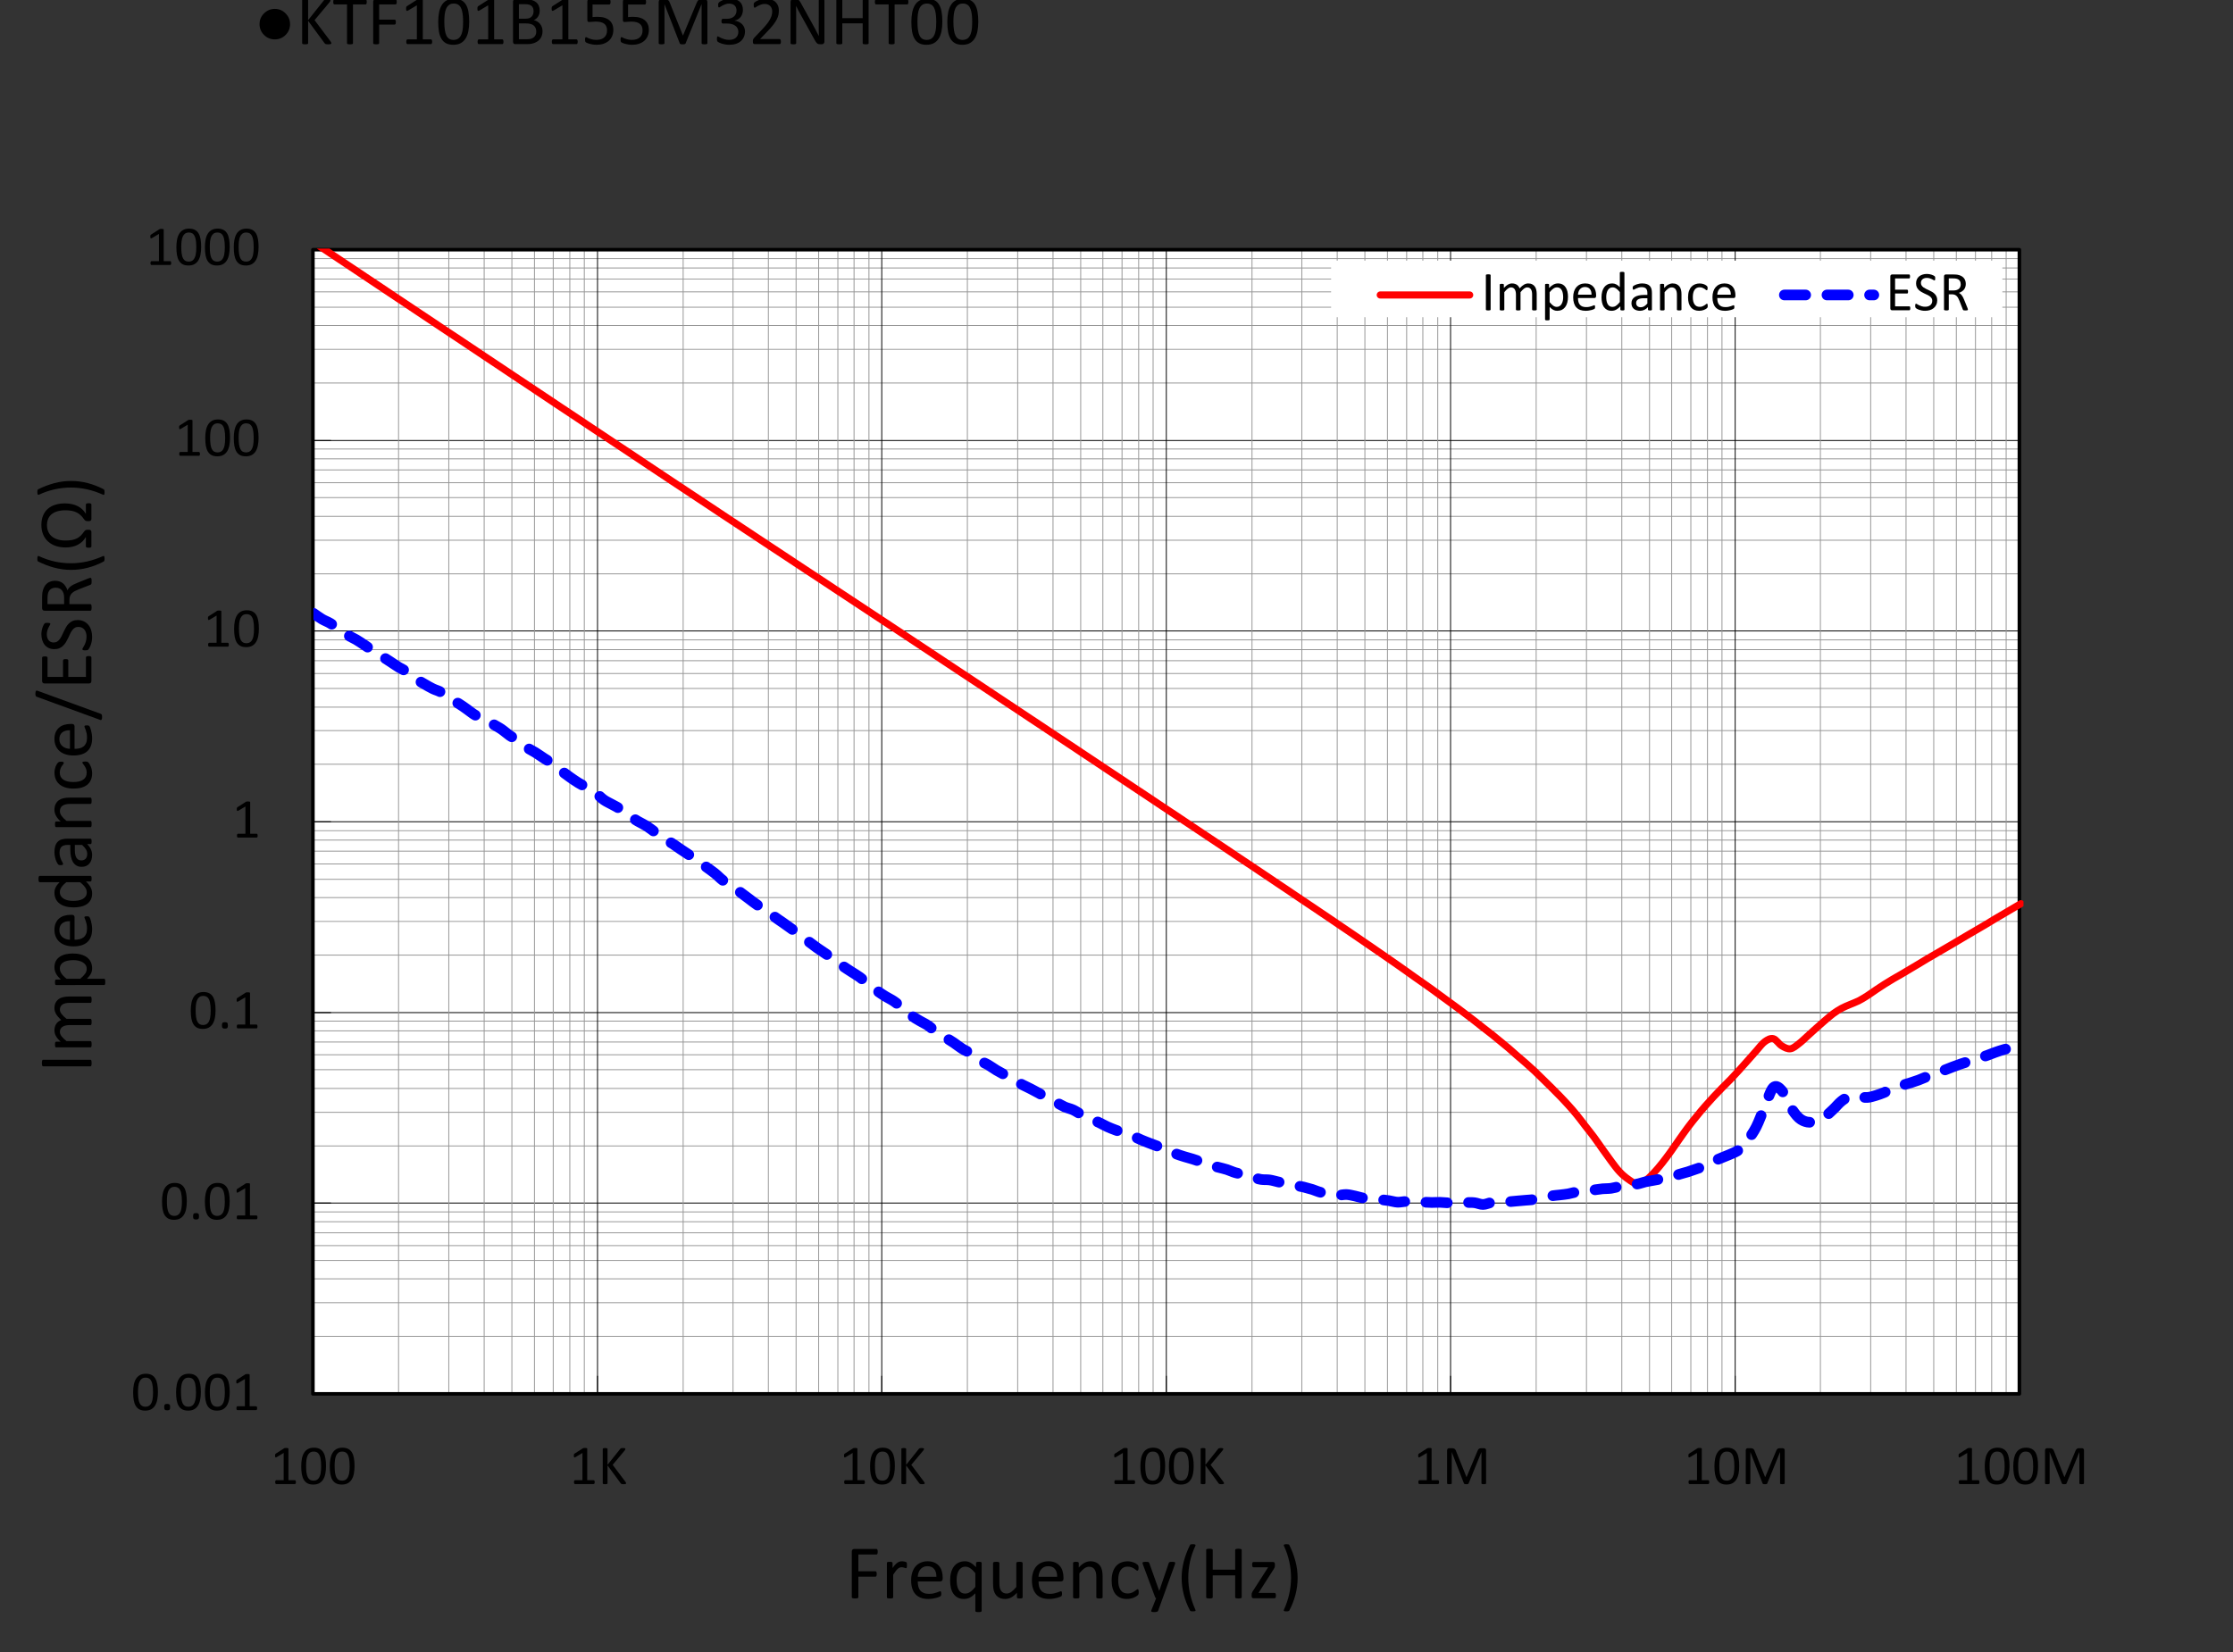 <svg xmlns="http://www.w3.org/2000/svg" viewBox="0 0 190.797 141.217">
  <rect x="0" y="0" width="190.797" height="141.217" fill="#333333" stroke="none"/>
  <defs>
    <clipPath id="a" clipPathUnits="userSpaceOnUse">
      <path d="M111.84 72H762v451.44H111.84Z" clip-rule="evenodd"/>
    </clipPath>
    <clipPath id="b" clipPathUnits="userSpaceOnUse">
      <path d="M110.88 72.12h651V524.4h-651z" clip-rule="evenodd"/>
    </clipPath>
    <clipPath id="c" clipPathUnits="userSpaceOnUse">
      <path d="M192.5 166.98h413.93v277.81H192.5Z" clip-rule="evenodd"/>
    </clipPath>
    <clipPath id="d" clipPathUnits="userSpaceOnUse">
      <path d="M192.5 166.98h413.93v277.81H192.5Z" clip-rule="evenodd"/>
    </clipPath>
    <clipPath id="e" clipPathUnits="userSpaceOnUse">
      <path d="M116.76 105h540.72v374.88H116.76Z" clip-rule="evenodd"/>
    </clipPath>
    <clipPath id="f" clipPathUnits="userSpaceOnUse">
      <path d="M116.76 105h540.72v374.88H116.76Z" clip-rule="evenodd"/>
    </clipPath>
    <clipPath id="g" clipPathUnits="userSpaceOnUse">
      <path d="M116.76 105h540.72v374.88H116.76Z" clip-rule="evenodd"/>
    </clipPath>
    <clipPath id="h" clipPathUnits="userSpaceOnUse">
      <path d="M116.76 105h540.72v374.88H116.76Z" clip-rule="evenodd"/>
    </clipPath>
    <clipPath id="i" clipPathUnits="userSpaceOnUse">
      <path d="M116.76 105h540.72v374.88H116.76Z" clip-rule="evenodd"/>
    </clipPath>
    <clipPath id="j" clipPathUnits="userSpaceOnUse">
      <path d="M116.76 105h540.72v374.88H116.76Z" clip-rule="evenodd"/>
    </clipPath>
    <clipPath id="k" clipPathUnits="userSpaceOnUse">
      <path d="M116.76 105h540.72v374.88H116.76Z" clip-rule="evenodd"/>
    </clipPath>
    <clipPath id="l" clipPathUnits="userSpaceOnUse">
      <path d="M116.76 105h540.72v374.88H116.76Z" clip-rule="evenodd"/>
    </clipPath>
    <clipPath id="m" clipPathUnits="userSpaceOnUse">
      <path d="M116.76 105h540.72v374.88H116.76Z" clip-rule="evenodd"/>
    </clipPath>
    <clipPath id="n" clipPathUnits="userSpaceOnUse">
      <path d="M116.76 105h540.72v374.88H116.76Z" clip-rule="evenodd"/>
    </clipPath>
    <clipPath id="o" clipPathUnits="userSpaceOnUse">
      <path d="M116.76 105h540.72v374.88H116.76Z" clip-rule="evenodd"/>
    </clipPath>
    <clipPath id="p" clipPathUnits="userSpaceOnUse">
      <path d="M116.76 105h540.72v374.88H116.76Z" clip-rule="evenodd"/>
    </clipPath>
    <clipPath id="q" clipPathUnits="userSpaceOnUse">
      <path d="M116.76 105h540.72v374.88H116.76Z" clip-rule="evenodd"/>
    </clipPath>
    <clipPath id="r" clipPathUnits="userSpaceOnUse">
      <path d="M116.76 105h540.72v374.88H116.76Z" clip-rule="evenodd"/>
    </clipPath>
    <clipPath id="s" clipPathUnits="userSpaceOnUse">
      <path d="M116.76 105h540.72v374.88H116.76Z" clip-rule="evenodd"/>
    </clipPath>
    <clipPath id="t" clipPathUnits="userSpaceOnUse">
      <path d="M116.76 105h540.72v374.88H116.76Z" clip-rule="evenodd"/>
    </clipPath>
    <clipPath id="u" clipPathUnits="userSpaceOnUse">
      <path d="M116.76 105h540.72v374.88H116.76Z" clip-rule="evenodd"/>
    </clipPath>
    <clipPath id="v" clipPathUnits="userSpaceOnUse">
      <path d="M116.76 105h540.72v374.88H116.76Z" clip-rule="evenodd"/>
    </clipPath>
    <clipPath id="w" clipPathUnits="userSpaceOnUse">
      <path d="M116.76 105h540.72v374.88H116.76Z" clip-rule="evenodd"/>
    </clipPath>
    <clipPath id="x" clipPathUnits="userSpaceOnUse">
      <path d="M116.76 105h540.72v374.88H116.76Z" clip-rule="evenodd"/>
    </clipPath>
  </defs>
  <g clip-path="url(#a)" transform="matrix(.353 0 0 -.353 -41.176 178.252)">
    <g aria-label="●KTF101B155M32NHT00" font-family="Calibri" font-size="17.16" style="-inkscape-font-specification:Calibri">
      <path d="M186.853 499.123q0-1.542-1.08-2.623-1.073-1.072-2.598-1.072-1.542 0-2.623 1.072-1.08 1.081-1.08 2.623 0 1.55 1.097 2.614 1.098 1.073 2.59 1.073 1.533 0 2.613-1.09 1.081-1.089 1.081-2.597z"/>
      <path d="M196.858 494.515q0-.067-.034-.126-.025-.05-.109-.084-.084-.033-.226-.05-.143-.025-.369-.025-.293 0-.477.025-.185.025-.277.092-.092.067-.15.15l-3.989 5.422v-5.421q0-.059-.034-.117-.033-.05-.117-.084-.084-.025-.226-.042-.134-.025-.344-.025-.2 0-.343.025-.143.017-.226.042-.084.033-.118.084-.033.058-.033.117v10.406q0 .067.033.118.034.05.118.075.083.034.226.05.142.026.343.026.21 0 .344-.026.142-.016.226-.05.084-.025.117-.075.034-.05.034-.118v-4.817l3.838 4.817q.05.076.117.126t.159.076q.1.033.235.05.142.017.36.017t.352-.026q.134-.016.21-.05.083-.033.108-.084.034-.05.034-.109 0-.108-.059-.217-.05-.11-.201-.302l-3.595-4.298 3.872-5.145q.142-.218.167-.302.034-.075.034-.125z"/>
      <path d="M205.419 504.502q0-.159-.017-.276-.017-.118-.059-.193-.033-.067-.092-.1-.05-.034-.117-.034h-3.05v-9.401q0-.067-.034-.117-.033-.05-.117-.084-.084-.025-.226-.042-.134-.025-.344-.025-.201 0-.343.025-.143.017-.227.042-.083.033-.117.084-.033.05-.033.117v9.401h-3.05q-.067 0-.126.034-.05.033-.084.1-.033.075-.059.193-.016.117-.016.276 0 .16.016.277.026.125.06.2.033.076.083.11.059.033.126.033h7.54q.068 0 .118-.033.059-.034.092-.11.042-.075.059-.2.016-.118.016-.277z"/>
      <path d="M212.678 504.502q0-.159-.017-.276-.017-.118-.059-.193-.042-.067-.1-.1-.05-.034-.11-.034h-3.97v-3.687h3.753q.059 0 .109-.033.059-.025.1-.092.042-.067.06-.185.016-.109.016-.285 0-.159-.017-.276-.017-.11-.058-.184-.042-.068-.101-.11-.05-.033-.109-.033h-3.754v-4.516q0-.059-.033-.117-.034-.05-.118-.084-.083-.025-.217-.042-.134-.025-.352-.025-.201 0-.344.025-.142.017-.226.042-.084.033-.117.084-.034.058-.034.117v10.038q0 .327.168.452.176.134.368.134h4.877q.059 0 .109-.033.058-.034.1-.11.042-.075.059-.2.017-.118.017-.277z"/>
      <path d="M221.251 494.85q0-.16-.025-.268-.025-.11-.067-.176-.042-.067-.1-.1-.05-.026-.11-.026h-5.663q-.06 0-.11.025-.05.034-.1.1-.042.068-.067.177-.025.109-.025.268 0 .15.025.26.025.108.059.175.042.076.092.11.058.041.126.041h2.262v8.245l-2.095-1.248q-.16-.084-.26-.1-.092-.018-.15.033-.06.058-.084.184-.017.126-.017.318 0 .143.008.243.017.1.042.168.025.067.067.117.05.05.126.1l2.497 1.601q.033.025.084.042.05.017.125.034.076.016.176.016.1.009.252.009.2 0 .335-.017.134-.017.21-.05.075-.025.1-.076.025-.042.025-.092v-9.527h1.96q.068 0 .126-.042.059-.033.093-.109.041-.067.058-.175.025-.11.025-.26z"/>
      <path d="M230.218 499.726q0-1.248-.201-2.279-.193-1.03-.654-1.776-.452-.737-1.19-1.148-.737-.402-1.818-.402-1.022 0-1.726.36-.695.369-1.123 1.073-.427.712-.611 1.742-.176 1.04-.176 2.38 0 1.24.2 2.27.202 1.04.654 1.777.453.746 1.19 1.148.738.41 1.81.41 1.03 0 1.726-.368.704-.36 1.131-1.073.428-.703.604-1.742.184-1.031.184-2.372zm-1.475-.1q0 .812-.058 1.458-.06.645-.176 1.14-.11.494-.294.845-.176.36-.427.587-.251.235-.578.335-.319.11-.72.11-.713 0-1.157-.336-.444-.335-.704-.922-.251-.586-.343-1.374-.093-.788-.093-1.692 0-1.215.126-2.07.126-.846.394-1.383.276-.536.695-.779.428-.243 1.031-.243.47 0 .821.151.36.15.612.427.26.285.427.68.168.393.268.87.1.478.134 1.031.042.561.042 1.165z"/>
      <path d="M238.514 494.85q0-.16-.025-.268-.025-.11-.067-.176-.042-.067-.1-.1-.05-.026-.11-.026h-5.664q-.058 0-.108.025-.05.034-.101.1-.042.068-.067.177-.025.109-.025.268 0 .15.025.26.025.108.059.175.042.076.092.11.058.041.125.041h2.263v8.245l-2.095-1.248q-.16-.084-.26-.1-.092-.018-.15.033-.06.058-.084.184-.017.126-.017.318 0 .143.008.243.017.1.042.168.025.067.067.117.05.05.126.1l2.497 1.601q.033.025.084.042.05.017.125.034.076.016.176.016.1.009.252.009.2 0 .335-.017.134-.017.21-.05.075-.025.1-.076.025-.042.025-.092v-9.527h1.96q.068 0 .126-.042.059-.033.092-.109.042-.067.06-.175.024-.11.024-.26z"/>
      <path d="M247.967 497.389q0-.512-.134-.947-.126-.428-.36-.771-.235-.344-.57-.603-.327-.26-.746-.436-.41-.176-.888-.268-.47-.084-1.081-.084h-2.832q-.193 0-.369.126-.167.134-.167.46v9.67q0 .327.167.452.176.134.369.134h2.463q.972 0 1.592-.184.62-.184 1.03-.536.42-.352.63-.863.209-.511.209-1.157 0-.385-.092-.737-.093-.352-.277-.653-.176-.294-.452-.528-.268-.235-.62-.386.444-.084.83-.31.385-.218.67-.561.293-.344.46-.805.168-.46.168-1.013zm-2.17 4.851q0 .394-.11.712-.108.319-.343.536-.234.227-.611.344-.377.117-.997.117h-1.492v-3.51h1.642q.562 0 .905.142.344.15.57.394.226.251.327.578.109.335.109.687zm.653-4.935q0 .486-.159.854-.15.37-.452.62-.294.252-.746.378-.444.134-1.123.134h-1.726v-3.821h2.095q.494 0 .863.117.368.117.645.344.285.234.444.578.16.343.16.796z"/>
      <path d="M256.48 494.85q0-.16-.024-.268-.026-.11-.067-.176-.042-.067-.101-.1-.05-.026-.109-.026h-5.664q-.059 0-.109.025-.05.034-.1.1-.042.068-.068.177-.025.109-.025.268 0 .15.025.26.026.108.06.175.041.076.091.11.059.041.126.041h2.262v8.245l-2.094-1.248q-.16-.084-.26-.1-.092-.018-.151.033-.059.058-.084.184-.017.126-.017.318 0 .143.009.243.017.1.042.168.025.067.067.117.05.05.125.1l2.497 1.601q.034.025.084.042t.126.034q.075.016.176.016.1.009.251.009.201 0 .335-.017t.21-.05q.075-.025.1-.076.025-.042.025-.092v-9.527h1.961q.067 0 .126-.042.058-.033.092-.109.042-.067.059-.175.025-.11.025-.26z"/>
      <path d="M265.105 497.766q0-.872-.293-1.55-.293-.68-.83-1.148-.536-.461-1.281-.704-.738-.243-1.643-.243-.502 0-.955.075-.452.067-.804.168-.352.109-.578.21-.226.1-.294.158-.058.06-.083.11t-.05.117q-.017.075-.026.184-.008.109-.008.26 0 .142.008.251.017.117.05.184.034.076.076.11.05.033.109.033.084 0 .26-.109.176-.1.469-.226.301-.118.737-.226.444-.11 1.048-.11.561 0 1.03.135.47.134.805.419.343.284.536.712.193.436.193 1.056 0 .52-.168.913-.16.402-.503.662-.335.268-.854.394-.52.134-1.24.134-.512 0-.88-.05-.369-.05-.687-.05-.235 0-.336.108-.1.109-.1.419v4.416q0 .276.126.41.134.134.377.134h4.8q.068 0 .126-.042.067-.033.11-.109.041-.075.058-.192.025-.118.025-.277 0-.301-.084-.469-.083-.168-.234-.168h-4.047v-3.041q.293.042.595.05.31.009.712.009.93 0 1.625-.227.696-.218 1.157-.628.469-.402.703-.98.243-.579.243-1.282z"/>
      <path d="M273.703 497.766q0-.872-.294-1.55-.293-.68-.83-1.148-.535-.461-1.281-.704-.737-.243-1.642-.243-.503 0-.956.075-.452.067-.804.168-.352.109-.578.21-.226.1-.293.158-.059.06-.084.11-.025.05-.05.117-.017.075-.026.184-.008.109-.008.26 0 .142.008.251.017.117.05.184.034.076.076.11.05.033.11.033.083 0 .259-.109.176-.1.469-.226.302-.118.737-.226.444-.11 1.048-.11.561 0 1.03.135.47.134.805.419.343.284.536.712.193.436.193 1.056 0 .52-.168.913-.16.402-.503.662-.335.268-.854.394-.52.134-1.24.134-.511 0-.88-.05t-.687-.05q-.235 0-.335.108-.1.109-.1.419v4.416q0 .276.125.41.134.134.377.134h4.8q.068 0 .127-.042.067-.033.109-.109.041-.075.058-.192.025-.118.025-.277 0-.301-.083-.469-.084-.168-.235-.168h-4.047v-3.041q.293.042.595.05.31.009.712.009.93 0 1.626-.227.695-.218 1.156-.628.469-.402.704-.98.243-.579.243-1.282z"/>
      <path d="M287.873 494.498q0-.067-.034-.117-.033-.05-.117-.084-.084-.025-.218-.042-.126-.025-.335-.025-.193 0-.335.025-.134.017-.218.042-.076.033-.11.084-.033.05-.033.117v9.443h-.016l-3.863-9.485q-.025-.059-.076-.1-.041-.042-.134-.076-.083-.025-.21-.034-.116-.016-.284-.016-.176 0-.302.016-.125.017-.21.042-.083.034-.133.076-.042.042-.059.092l-3.695 9.485h-.008v-9.443q0-.067-.034-.117-.033-.05-.117-.084-.084-.025-.218-.042-.134-.025-.343-.025-.202 0-.336.025-.134.017-.218.042-.075.033-.108.084-.026.05-.026.117v9.97q0 .353.185.503.184.151.41.151h.872q.268 0 .469-.05.201-.05.352-.16.15-.108.251-.276.1-.167.176-.393l3.142-7.852h.042l3.268 7.826q.092.252.201.428.109.176.235.276.134.11.293.151.16.05.369.05h.913q.126 0 .234-.042.118-.033.193-.117.084-.075.134-.201.05-.117.05-.293z"/>
      <path d="M296.972 497.38q0-.746-.26-1.349-.26-.595-.745-1.022-.486-.427-1.198-.662-.712-.226-1.609-.226-.545 0-1.022.092-.47.084-.838.201-.369.126-.612.251-.243.134-.31.193-.058.059-.092.117-.034.06-.059.143-.025.084-.042.201-.008.126-.008.302 0 .301.06.419.058.117.167.117.075 0 .293-.134.226-.134.57-.293.352-.151.812-.285.47-.134 1.04-.134.552 0 .971.142.42.142.704.402.285.26.428.612.142.36.142.78 0 .46-.184.829-.176.368-.528.636-.344.269-.855.411-.503.142-1.148.142h-1.03q-.067 0-.134.026-.06.033-.11.1-.041.067-.075.176-.025.109-.025.285 0 .16.025.26.025.109.067.167.05.067.11.092.058.034.133.034h.947q.553 0 .989.142.444.143.745.411.31.268.47.637.167.377.167.838 0 .335-.109.636-.109.31-.326.537-.218.226-.562.352-.335.134-.78.134-.485 0-.896-.151-.402-.143-.72-.31-.319-.168-.528-.319-.21-.142-.293-.142-.059 0-.11.017-.041.025-.075.084-.025.067-.042.176-.008.117-.008.301 0 .126.008.218.008.1.034.168.025.075.059.134.033.058.109.134.083.084.326.234.243.151.595.294.36.15.821.251.47.1 1.006.1.754 0 1.324-.192.57-.193.947-.545.385-.352.57-.846.192-.486.192-1.081 0-.511-.134-.955-.134-.436-.394-.78-.26-.335-.637-.578-.377-.234-.871-.326v-.017q.561-.059 1.022-.285.47-.218.805-.553.335-.335.519-.788.193-.444.193-.955z"/>
      <path d="M305.67 494.9q0-.15-.025-.268-.016-.117-.058-.201-.034-.076-.1-.117-.06-.034-.135-.034h-5.99q-.118 0-.21.025-.084.034-.151.1-.059.068-.092.193-.025.126-.025.31 0 .168.008.294.016.125.058.218.042.1.1.192.068.1.168.21l2.104 2.229q.728.77 1.164 1.382.444.612.679 1.114.243.503.318.914.076.41.076.77 0 .36-.118.68-.117.326-.343.569-.218.243-.553.385-.335.143-.771.143-.511 0-.922-.143-.402-.142-.712-.31-.302-.167-.511-.31-.201-.142-.302-.142-.058 0-.109.034-.041.033-.075.108-.025.076-.042.202-.017.125-.017.301 0 .126.008.218t.025.16q.026.066.06.125.033.059.133.142.1.093.344.243.251.151.62.294.377.15.82.251.453.1.948.1.787 0 1.374-.226.595-.218.98-.603.394-.385.587-.897.192-.51.192-1.089 0-.52-.092-1.039-.092-.51-.394-1.114-.293-.595-.854-1.332-.562-.73-1.492-1.685l-1.717-1.793h4.717q.067 0 .126-.042.067-.033.109-.108.05-.076.067-.193.025-.11.025-.26z"/>
      <path d="M316.196 494.875q0-.168-.06-.285-.05-.117-.142-.193-.083-.075-.192-.109-.11-.033-.218-.033h-.46q-.219 0-.386.042-.16.05-.31.167-.143.126-.294.335-.142.21-.318.537l-3.419 6.167q-.268.477-.544.997-.268.528-.503 1.022h-.017q.017-.603.025-1.232.008-.628.008-1.248v-6.544q0-.059-.033-.117-.034-.05-.118-.084-.075-.025-.209-.042-.126-.025-.327-.025-.2 0-.335.025-.126.017-.201.042-.075.033-.109.084-.033.058-.033.117v10.004q0 .335.184.478.184.142.402.142h.687q.243 0 .402-.042.168-.041.294-.142.134-.092.251-.268.126-.168.268-.427l2.631-4.76q.243-.435.47-.854.226-.41.435-.813.21-.402.41-.796.21-.386.411-.78h.008q-.017.663-.025 1.375V504.879q0 .059.034.11.033.05.108.083.084.042.21.059.134.016.343.016.185 0 .319-.016.134-.017.21-.059.075-.033.108-.084.034-.05.034-.109z"/>
      <path d="M326.896 494.498q0-.067-.034-.117-.033-.05-.117-.084-.084-.025-.226-.042-.135-.025-.336-.025-.217 0-.352.025-.134.017-.217.042-.084.033-.118.084-.033.05-.033.117v4.81h-4.935v-4.81q0-.067-.034-.117-.033-.05-.117-.084-.084-.025-.226-.042-.134-.025-.344-.025-.201 0-.343.025-.143.017-.227.042-.084.033-.117.084-.034.05-.034.117v10.406q0 .067.034.118.033.05.117.075.084.034.226.05.143.026.344.026.21 0 .344-.026.142-.016.226-.05.084-.025.117-.075.034-.05.034-.118v-4.34h4.935v4.34q0 .067.033.118.034.05.118.075.083.034.217.05.135.026.352.026.201 0 .336-.026.142-.016.226-.05.084-.025.117-.075.034-.05.034-.118z"/>
      <path d="M336.52 504.502q0-.159-.016-.276-.017-.118-.059-.193-.033-.067-.092-.1-.05-.034-.117-.034h-3.05v-9.401q0-.067-.034-.117-.033-.05-.117-.084-.084-.025-.226-.042-.134-.025-.344-.025-.2 0-.343.025-.143.017-.226.042-.084.033-.118.084-.033.05-.033.117v9.401h-3.05q-.067 0-.126.034-.05.033-.084.1-.033.075-.058.193-.017.117-.017.276 0 .16.017.277.025.125.058.2.034.076.084.11.059.033.126.033h7.54q.068 0 .118-.033.059-.034.092-.11.042-.075.06-.2.016-.118.016-.277z"/>
      <path d="M344.744 499.726q0-1.248-.201-2.279-.193-1.03-.654-1.776-.452-.737-1.19-1.148-.737-.402-1.818-.402-1.022 0-1.726.36-.695.369-1.123 1.073-.427.712-.611 1.742-.176 1.04-.176 2.38 0 1.24.2 2.27.202 1.04.654 1.777.453.746 1.19 1.148.737.41 1.81.41 1.03 0 1.726-.368.704-.36 1.131-1.073.427-.703.603-1.742.185-1.031.185-2.372zm-1.475-.1q0 .812-.059 1.458-.058.645-.176 1.14-.109.494-.293.845-.176.36-.427.587-.252.235-.578.335-.319.11-.72.11-.713 0-1.157-.336-.444-.335-.704-.922-.251-.586-.344-1.374-.092-.788-.092-1.692 0-1.215.126-2.07.126-.846.394-1.383.276-.536.695-.779.428-.243 1.03-.243.47 0 .822.151.36.15.612.427.26.285.427.68.167.393.268.87.1.478.134 1.031.042.561.042 1.165z"/>
      <path d="M353.444 499.726q0-1.248-.201-2.279-.193-1.03-.654-1.776-.452-.737-1.19-1.148-.737-.402-1.818-.402-1.022 0-1.726.36-.695.369-1.123 1.073-.427.712-.611 1.742-.176 1.04-.176 2.38 0 1.24.2 2.27.202 1.04.654 1.777.453.746 1.19 1.148.738.41 1.81.41 1.03 0 1.726-.368.704-.36 1.131-1.073.428-.703.604-1.742.184-1.031.184-2.372zm-1.475-.1q0 .812-.058 1.458-.06.645-.176 1.14-.11.494-.294.845-.176.36-.427.587-.251.235-.578.335-.319.11-.72.11-.713 0-1.157-.336-.444-.335-.704-.922-.251-.586-.343-1.374-.093-.788-.093-1.692 0-1.215.126-2.07.126-.846.394-1.383.276-.536.695-.779.428-.243 1.03-.243.47 0 .822.151.36.15.612.427.26.285.427.68.168.393.268.87.1.478.134 1.031.042.561.042 1.165z"/>
    </g>
  </g>
  <g clip-path="url(#b)" transform="matrix(.353 0 0 -.353 -41.176 178.252)">
    <path fill="none" d="M116.79 105.05h540.7V479.9h-540.7z"/>
  </g>
  <path fill="#fff" fill-rule="evenodd" d="M26.737 119.127h145.807V21.34H26.737Z"/>
  <path fill="none" stroke="#969696" stroke-linejoin="round" stroke-miterlimit="10" stroke-width=".076" d="M26.737 114.212h145.807m-145.807-2.875h145.807m-145.807-2.039h145.807m-145.807-1.566h145.807m-145.807-1.274h145.807m-145.807-1.093h145.807m-145.807-.946h145.807m-145.807-.84h145.807M26.737 97.94h145.807M26.737 95.064h145.807m-145.807-2.04h145.807M26.737 91.423h145.807M26.737 90.146h145.807m-145.807-1.09h145.807m-145.807-.95h145.807m-145.807-.835h145.807M26.737 81.626h145.807M26.737 78.751h145.807M26.737 76.712h145.807M26.737 75.149h145.807M26.737 73.837h145.807M26.737 72.743h145.807m-145.807-.945h145.807m-145.807-.801h145.807m-145.807-5.68h145.807M26.737 62.442h145.807M26.737 60.438h145.807M26.737 58.837h145.807M26.737 57.563h145.807M26.737 56.47h145.807m-145.807-.946h145.807m-145.807-.836h145.807M26.737 49.044h145.807M26.737 46.168h145.807M26.737 44.13h145.807M26.737 42.528h145.807M26.737 41.254h145.807M26.737 40.161h145.807m-145.807-.946h145.807m-145.807-.84h145.807m-145.807-5.64h145.807M26.737 29.856h145.807M26.737 27.82h145.807M26.737 26.254h145.807M26.737 24.942h145.807m-145.807-1.09h145.807m-145.807-.95h145.807m-145.807-.8h145.807"/>
  <path fill="none" stroke="#000" stroke-linejoin="round" stroke-miterlimit="10" stroke-width=".076" d="M26.737 102.818h145.807M26.737 86.544h145.807M26.737 70.231h145.807M26.737 53.923h145.807M26.737 37.649h145.807M26.737 21.34h145.807"/>
  <path fill="none" stroke="#969696" stroke-linejoin="round" stroke-miterlimit="10" stroke-width=".076" d="M34.054 21.34v97.787m4.293-97.787v97.787M41.37 21.34v97.787m2.367-97.787v97.787m1.93-97.787v97.787M47.27 21.34v97.787m1.418-97.787v97.787m1.238-97.787v97.787m8.446-97.787v97.787m4.261-97.787v97.787m3.02-97.787v97.787m2.367-97.787v97.787m1.93-97.787v97.787m1.64-97.787v97.787m1.383-97.787v97.787m1.274-97.787v97.787m8.41-97.787v97.787m4.297-97.787v97.787m3.02-97.787v97.787M92.34 21.34v97.787m1.894-97.787v97.787m1.637-97.787v97.787m1.422-97.787v97.787m1.234-97.787v97.787m8.45-97.787v97.787m4.257-97.787v97.787m3.024-97.787v97.787m2.363-97.787v97.787m1.93-97.787v97.787m1.64-97.787v97.787m1.383-97.787v97.787m1.274-97.787v97.787m8.41-97.787v97.787m4.297-97.787v97.787m3.02-97.787v97.787m2.367-97.787v97.787m1.894-97.787v97.787m1.637-97.787v97.787m1.422-97.787v97.787m1.238-97.787v97.787m8.41-97.787v97.787m4.294-97.787v97.787m3.023-97.787v97.787m2.367-97.787v97.787m1.93-97.787v97.787m1.637-97.787v97.787m1.383-97.787v97.787m1.238-97.787v97.787"/>
  <path fill="none" stroke="#000" stroke-linejoin="round" stroke-miterlimit="10" stroke-width=".076" d="M51.054 21.34v97.787M75.34 21.34v97.787M99.656 21.34v97.787m24.286-97.787v97.787m24.32-97.787v97.787m24.282-97.787v97.787"/>
  <path fill="none" stroke="#000" stroke-linejoin="round" stroke-miterlimit="10" stroke-width=".303" d="M26.737 119.127h145.807V21.34H26.737Z"/>
  <path fill="none" stroke="#000" stroke-linejoin="round" stroke-miterlimit="10" stroke-width=".076" d="M26.737 119.127V21.34"/>
  <path fill="none" stroke="#000" stroke-linejoin="round" stroke-miterlimit="10" stroke-width=".076" d="M26.737 119.127h1.542m-1.542-16.31h1.542m-1.542-16.273h1.542m-1.542-16.313h1.542m-1.542-16.308h1.542m-1.542-16.274h1.542M26.737 21.34h1.542"/>
  <path fill="none" stroke="#000" stroke-linejoin="round" stroke-miterlimit="10" stroke-width=".076" d="M26.737 119.127h145.807"/>
  <path fill="none" stroke="#000" stroke-linejoin="round" stroke-miterlimit="10" stroke-width=".076" d="M26.737 117.585v1.542m24.317-1.542v1.542m24.285-1.542v1.542m24.317-1.542v1.542m24.286-1.542v1.542m24.32-1.542v1.542m24.282-1.542v1.542"/>
  <g clip-path="url(#c)" transform="matrix(.353 0 0 -.353 -41.176 178.252)">
    <path fill="none" stroke="red" stroke-linecap="round" stroke-linejoin="round" stroke-miterlimit="10" stroke-width="1.72" d="M192.51 446.36c.69-.46 1.38-.93 2.07-1.39l2.07-1.38c.69-.46 1.37-.92 2.06-1.38l2.07-1.38 2.07-1.38c.69-.46 1.37-.92 2.06-1.38l2.07-1.38 2.07-1.38c.69-.46 1.37-.92 2.06-1.38l2.07-1.38 2.07-1.38c.69-.46 1.37-.92 2.06-1.38l2.07-1.38 2.07-1.38c.68-.46 1.37-.92 2.06-1.38l2.07-1.38c.69-.46 1.38-.91 2.07-1.37.68-.46 1.37-.92 2.06-1.38l2.07-1.38c.69-.46 1.38-.92 2.07-1.39.68-.46 1.37-.91 2.06-1.37l2.07-1.38c.69-.46 1.38-.92 2.06-1.38l2.07-1.38c.69-.46 1.38-.92 2.07-1.37.69-.46 1.38-.92 2.06-1.38l2.07-1.38 2.07-1.38c.69-.46 1.38-.92 2.06-1.38.69-.46 1.38-.91 2.07-1.37l2.07-1.38c.69-.46 1.37-.92 2.06-1.38l2.07-1.38c.69-.45 1.38-.91 2.07-1.37.69-.46 1.37-.92 2.06-1.38.69-.46 1.38-.92 2.07-1.37l2.07-1.38 2.06-1.37 2.07-1.38 2.07-1.38c.69-.45 1.37-.91 2.06-1.37l2.07-1.38c.69-.45 1.38-.91 2.07-1.37.68-.45 1.37-.91 2.06-1.37.69-.46 1.38-.91 2.07-1.37.69-.46 1.38-.92 2.07-1.37.68-.46 1.37-.92 2.06-1.37l2.07-1.38c.69-.45 1.38-.91 2.07-1.37.68-.45 1.37-.91 2.06-1.36.69-.46 1.38-.92 2.07-1.37.69-.46 1.38-.91 2.06-1.37.69-.46 1.38-.91 2.07-1.37.69-.45 1.38-.91 2.07-1.37.69-.45 1.38-.91 2.06-1.36.69-.46 1.38-.91 2.07-1.37.69-.45 1.38-.91 2.07-1.37.69-.45 1.38-.91 2.06-1.36.69-.46 1.38-.91 2.07-1.36.69-.46 1.38-.92 2.07-1.37l2.06-1.37c.69-.45 1.38-.91 2.07-1.36.69-.46 1.38-.91 2.07-1.37.69-.45 1.37-.91 2.06-1.36.69-.46 1.38-.91 2.07-1.37.69-.46 1.38-.91 2.07-1.37.69-.45 1.37-.91 2.06-1.36.69-.46 1.38-.92 2.07-1.37.69-.46 1.38-.92 2.07-1.37l2.06-1.37c.69-.46 1.38-.91 2.07-1.37.69-.45 1.38-.91 2.07-1.37.68-.46 1.37-.91 2.06-1.37.69-.46 1.38-.91 2.07-1.37.69-.46 1.38-.91 2.07-1.37.68-.46 1.37-.91 2.06-1.37.69-.46 1.38-.91 2.07-1.37.69-.46 1.38-.92 2.07-1.37.68-.46 1.37-.92 2.06-1.37l2.07-1.38c.69-.45 1.38-.91 2.06-1.37.69-.46 1.38-.91 2.07-1.37l2.07-1.38c.69-.45 1.38-.91 2.06-1.37.69-.46 1.38-.92 2.07-1.37l2.07-1.38c.69-.45 1.38-.91 2.06-1.37l2.07-1.38c.69-.45 1.38-.91 2.07-1.37.69-.46 1.37-.92 2.06-1.38.69-.46 1.38-.91 2.07-1.37l2.07-1.38c.69-.46 1.37-.92 2.06-1.38.69-.46 1.38-.91 2.07-1.37l2.07-1.38c.69-.46 1.37-.92 2.06-1.38.69-.45 1.38-.91 2.07-1.37l2.07-1.38c.68-.46 1.37-.92 2.06-1.38l2.07-1.38c.69-.46 1.38-.91 2.07-1.37.68-.46 1.37-.92 2.06-1.38l2.07-1.38 2.07-1.38c.68-.46 1.37-.92 2.06-1.38l2.07-1.38 2.07-1.38c.68-.46 1.37-.93 2.06-1.39l2.07-1.38c.69-.46 1.38-.91 2.06-1.37.69-.47 1.38-.93 2.07-1.39.69-.47 1.38-.93 2.07-1.39.69-.46 1.38-.92 2.06-1.39l2.07-1.38c.69-.46 1.38-.93 2.07-1.4.69-.46 1.38-.93 2.06-1.39l2.07-1.38c.69-.46 1.38-.93 2.07-1.4.69-.46 1.37-.93 2.06-1.39l2.07-1.41c.69-.46 1.38-.93 2.07-1.4l2.06-1.4c.69-.47 1.38-.95 2.07-1.42s1.38-.94 2.07-1.42c.69-.47 1.37-.95 2.06-1.42.69-.48 1.38-.95 2.07-1.43.69-.47 1.38-.96 2.07-1.44.68-.48 1.37-.96 2.06-1.45.69-.48 1.38-.99 2.07-1.48s1.38-.97 2.07-1.45c.68-.49 1.37-.97 2.06-1.46.69-.5 1.38-1.02 2.07-1.52s1.38-1 2.07-1.51c.68-.5 1.37-.99 2.06-1.5l2.07-1.56c.69-.53 1.38-1.05 2.07-1.58.68-.53 1.37-1.09 2.06-1.63.69-.54 1.38-1.05 2.07-1.6s1.38-1.12 2.06-1.68c.69-.57 1.38-1.13 2.07-1.71.69-.59 1.38-1.23 2.07-1.83.69-.6 1.38-1.16 2.06-1.77.69-.61 1.38-1.22 2.07-1.87.69-.65 1.38-1.35 2.07-2.02.69-.67 1.38-1.34 2.06-2.02.69-.69 1.38-1.38 2.07-2.09.69-.72 1.38-1.44 2.07-2.21.69-.76 1.37-1.54 2.06-2.39.69-.84 1.38-1.79 2.07-2.68.69-.89 1.38-1.73 2.07-2.66.69-.92 1.37-1.95 2.06-2.91.69-.96 1.38-1.95 2.07-2.87.69-.91 1.38-1.88 2.07-2.61s1.37-1.3 2.06-1.78 1.38-1.04 2.07-1.1c.69-.06 1.38.29 2.07.73.68.44 1.37 1.18 2.06 1.9s1.38 1.55 2.07 2.42c.69.86 1.38 1.81 2.07 2.76.68.95 1.37 1.99 2.06 2.96.69.98 1.38 1.97 2.07 2.89.69.92 1.38 1.78 2.07 2.62.68.85 1.37 1.67 2.06 2.46s1.38 1.55 2.07 2.3c.69.74 1.38 1.45 2.07 2.16.68.7 1.37 1.35 2.06 2.07.69.72 1.38 1.47 2.07 2.23.69.75 1.38 1.53 2.06 2.31.69.77 1.38 1.58 2.07 2.34.69.76 1.38 1.75 2.07 2.24.69.5 1.38.9 2.06.73.69-.17 1.38-1.35 2.07-1.75.69-.41 1.38-.79 2.07-.7.69.09 1.38.72 2.06 1.24.69.51 1.38 1.21 2.07 1.83.69.62 1.38 1.27 2.07 1.88.69.62 1.37 1.22 2.06 1.81.69.58 1.38 1.21 2.07 1.72s1.38.94 2.07 1.32c.69.38 1.37.63 2.06.93.69.3 1.38.53 2.07.88s1.38.78 2.07 1.22c.69.43 1.37.95 2.06 1.41.69.46 1.38.92 2.07 1.36.69.43 1.38.87 2.07 1.27.68.41 1.37.78 2.06 1.18.69.4 1.38.82 2.07 1.23l2.07 1.23c.68.42 1.37.85 2.06 1.25.69.41 1.38.79 2.07 1.2.69.4 1.38.81 2.07 1.21.68.41 1.37.8 2.06 1.2l2.07 1.23c.69.4 1.38.8 2.06 1.21.69.4 1.38.8 2.07 1.21.69.4 1.38.81 2.07 1.22.69.42 1.38.84 2.06 1.25.69.41 1.38.81 2.07 1.21.69.41 1.38.82 2.07 1.22s1.38.8 2.06 1.21"/>
  </g>
  <g clip-path="url(#d)" transform="matrix(.353 0 0 -.353 -41.176 178.252)">
    <path fill="none" stroke="#00f" stroke-dasharray="5.16,5.16" stroke-linecap="round" stroke-linejoin="round" stroke-miterlimit="10" stroke-width="2.58" d="M192.51 356.48c.69-.47 1.38-1 2.07-1.41.69-.41 1.38-.63 2.07-1.05.69-.43 1.37-1.03 2.06-1.5s1.38-.92 2.07-1.32c.69-.41 1.38-.7 2.07-1.1.69-.41 1.37-.87 2.06-1.33.69-.45 1.38-.96 2.07-1.41.69-.44 1.38-.82 2.07-1.26.69-.43 1.37-.88 2.06-1.33.69-.45 1.38-.94 2.07-1.36.69-.42 1.38-.7 2.07-1.16.69-.47 1.37-1.16 2.06-1.65.69-.48 1.38-.86 2.07-1.26s1.38-.8 2.07-1.14c.68-.33 1.37-.46 2.06-.89.69-.42 1.38-1.22 2.07-1.67.69-.44 1.38-.61 2.07-1.01.68-.4 1.37-.93 2.06-1.41.69-.47 1.38-1.09 2.07-1.45.69-.36 1.38-.36 2.07-.71.68-.35 1.37-.95 2.06-1.39.69-.43 1.38-.75 2.07-1.22s1.38-1.1 2.06-1.58c.69-.47 1.38-.81 2.07-1.29s1.38-1.14 2.07-1.61c.69-.47 1.38-.77 2.06-1.2.69-.43 1.38-.93 2.07-1.38.69-.45 1.38-.83 2.07-1.33.69-.51 1.38-1.14 2.06-1.67.69-.53 1.38-1.04 2.07-1.52.69-.49 1.38-.97 2.07-1.4.69-.42 1.37-.77 2.06-1.16.69-.39 1.38-.69 2.07-1.19s1.38-1.3 2.07-1.79 1.37-.76 2.06-1.15c.69-.38 1.38-.71 2.07-1.16.69-.46 1.38-1.09 2.07-1.57s1.37-.91 2.06-1.32c.69-.41 1.38-.7 2.07-1.13.69-.44 1.38-.98 2.07-1.49s1.37-1.11 2.06-1.56c.69-.46 1.38-.74 2.07-1.17.69-.43 1.38-.96 2.07-1.42.68-.47 1.37-.9 2.06-1.37.69-.47 1.38-.99 2.07-1.47.69-.49 1.38-.96 2.07-1.45.68-.5 1.37-.96 2.06-1.51s1.38-1.3 2.07-1.81 1.38-.76 2.07-1.23c.68-.47 1.37-1.06 2.06-1.59.69-.52 1.38-1.04 2.07-1.55.69-.52 1.38-1.07 2.06-1.53.69-.45 1.38-.71 2.07-1.18.69-.48 1.38-1.15 2.07-1.67s1.38-.95 2.06-1.43c.69-.49 1.38-.98 2.07-1.48l2.07-1.53c.69-.51 1.38-1.04 2.06-1.56.69-.51 1.38-1.05 2.07-1.54s1.38-.93 2.07-1.4c.69-.47 1.37-.94 2.06-1.44s1.38-1.06 2.07-1.55 1.38-.92 2.07-1.37c.69-.45 1.37-.83 2.06-1.33.69-.5 1.38-1.13 2.07-1.67s1.38-1.09 2.07-1.59 1.37-.96 2.06-1.38c.69-.43 1.38-.72 2.07-1.2.69-.47 1.38-1.08 2.07-1.65.69-.57 1.37-1.25 2.06-1.75.69-.51 1.38-.89 2.07-1.3.69-.41 1.38-.71 2.07-1.17.68-.47 1.37-1.16 2.06-1.63.69-.48 1.38-.81 2.07-1.23.69-.43 1.38-.84 2.07-1.3.68-.46 1.37-1.03 2.06-1.46.69-.44 1.38-.67 2.07-1.13.69-.47 1.38-1.22 2.07-1.67.68-.45 1.37-.66 2.06-1.06.69-.39 1.38-.91 2.07-1.33.69-.41 1.38-.77 2.06-1.15.69-.39 1.38-.77 2.07-1.16.69-.39 1.38-.81 2.07-1.17.69-.36 1.38-.65 2.06-1.01.69-.35 1.38-.71 2.07-1.1.69-.39 1.38-.85 2.07-1.21.69-.37 1.38-.65 2.06-.99.69-.35 1.38-.79 2.07-1.1.69-.3 1.38-.41 2.07-.73s1.37-.82 2.06-1.18c.69-.35 1.38-.64 2.07-.95.69-.31 1.38-.58 2.07-.9.69-.32 1.37-.73 2.06-1.04.69-.32 1.38-.57 2.07-.83s1.38-.51 2.07-.75 1.37-.42 2.06-.7c.69-.27 1.38-.64 2.07-.93.69-.3 1.38-.55 2.07-.82.68-.26 1.37-.5 2.06-.77s1.38-.58 2.07-.87c.69-.29 1.38-.61 2.07-.87.68-.26 1.37-.47 2.06-.69.69-.21 1.38-.38 2.07-.6.69-.21 1.38-.47 2.07-.71.68-.24 1.37-.53 2.06-.74.69-.21 1.38-.36 2.07-.54.69-.18 1.38-.33 2.07-.55.68-.22 1.37-.56 2.06-.76.69-.2 1.38-.27 2.07-.45s1.38-.43 2.06-.63c.69-.2 1.38-.44 2.07-.55.69-.11 1.38-.02 2.07-.12.69-.09 1.38-.32 2.06-.47.69-.16 1.38-.3 2.07-.44l2.07-.42c.69-.13 1.38-.24 2.06-.4.69-.17 1.38-.36 2.07-.57.69-.22 1.38-.55 2.07-.71.69-.17 1.37-.17 2.06-.29.69-.11 1.38-.35 2.07-.38.69-.04 1.38.18 2.07.15s1.37-.22 2.06-.36c.69-.14 1.38-.39 2.07-.5.69-.11 1.38-.1 2.07-.16s1.37-.12 2.06-.2c.69-.07 1.38-.16 2.07-.27.69-.11 1.38-.34 2.07-.37.68-.03 1.37.19 2.06.17.69-.02 1.38-.25 2.07-.28.69-.02 1.38.11 2.07.12.68 0 1.37-.07 2.06-.08.69 0 1.38.06 2.07.04.69-.01 1.38-.12 2.07-.14.68-.01 1.37.04 2.06.06.69.02 1.38.04 2.07.04s1.38.03 2.07-.05c.68-.08 1.37-.44 2.06-.43.69 0 1.38.39 2.07.47.69.08 1.38-.02 2.06.01.69.04 1.38.12 2.07.18.69.07 1.38.13 2.07.19l2.06.18c.69.06 1.38.08 2.07.18.69.1 1.38.29 2.07.43.69.15 1.38.33 2.06.44.69.11 1.38.15 2.07.23.69.08 1.38.15 2.07.27.69.13 1.37.36 2.06.48s1.38.15 2.07.23l2.07.24c.69.09 1.37.2 2.06.27.69.06 1.38.02 2.07.12.69.1 1.38.31 2.07.47.69.17 1.37.43 2.06.52.69.09 1.38-.07 2.07.02.69.1 1.38.39 2.07.55.68.15 1.37.25 2.06.38.69.12 1.38.25 2.07.38s1.38.21 2.07.39c.68.18 1.37.48 2.06.69.69.22 1.38.38 2.07.59.69.22 1.38.47 2.07.71.68.24 1.37.44 2.06.74.69.31 1.38.75 2.07 1.08.69.34 1.38.62 2.07.91.68.3 1.37.52 2.06.84.69.33 1.38.52 2.07 1.09.69.56 1.38 1.38 2.06 2.29.69.92 1.38 1.85 2.07 3.2.69 1.36 1.38 3.33 2.07 4.92.69 1.59 1.38 3.97 2.06 4.62.69.65 1.38.04 2.07-.74s1.38-2.83 2.07-3.94c.69-1.1 1.38-2.05 2.06-2.67.69-.61 1.38-.88 2.07-1.01s1.38.04 2.07.24c.69.21 1.37.53 2.06 1 .69.46 1.38 1.15 2.07 1.8.69.64 1.38 1.52 2.07 2.06.69.53 1.37.99 2.06 1.17.69.17 1.38-.07 2.07-.12.69-.05 1.38-.24 2.07-.19.69.04 1.37.27 2.06.47.69.2 1.38.46 2.07.74.69.29 1.38.68 2.07.96.68.29 1.37.5 2.06.73.69.22 1.38.38 2.07.6.69.22 1.38.45 2.07.7.68.26 1.37.56 2.06.84.69.27 1.38.55 2.07.81s1.38.47 2.07.73c.68.25 1.37.55 2.06.81s1.38.52 2.07.75c.69.24 1.38.45 2.06.66l2.07.66c.69.22 1.38.44 2.07.69.69.24 1.38.54 2.06.78.69.24 1.38.48 2.07.67.69.2 1.38.36 2.07.5s1.38.23 2.06.35"/>
  </g>
  <g clip-path="url(#e)" transform="matrix(.353 0 0 -.353 -41.176 178.252)">
    <g aria-label=".001" font-family="Calibri" font-size="13.728" style="-inkscape-font-specification:Calibri">
      <path d="M154.872 167.917q0-.999-.161-1.823-.154-.825-.523-1.421-.362-.59-.952-.919-.59-.321-1.454-.321-.818 0-1.381.288-.556.295-.898.858-.342.57-.49 1.394-.14.831-.14 1.904 0 .992.16 1.816.161.832.523 1.421.362.597.952.919.59.328 1.448.328.825 0 1.38-.295.564-.288.906-.858.342-.563.482-1.394.148-.824.148-1.897zm-1.18-.08q0 .65-.047 1.166-.047.516-.14.912-.088.395-.235.677-.14.288-.342.469-.201.187-.463.268-.254.087-.576.087-.57 0-.925-.268-.355-.268-.563-.737-.201-.47-.275-1.1-.074-.63-.074-1.354 0-.972.1-1.655.101-.677.316-1.106.221-.43.556-.624.342-.194.825-.194.375 0 .657.12.288.121.489.342.208.228.342.543.134.315.214.697.08.382.108.825.033.449.033.932z"/>
      <path d="M157.83 164.29q0-.475-.16-.636-.154-.154-.57-.154-.402 0-.556.154-.154.154-.154.617 0 .475.154.63.16.16.576.16.403 0 .557-.154.154-.154.154-.616z"/>
      <path d="M165.264 167.917q0-.999-.16-1.823-.155-.825-.524-1.421-.362-.59-.952-.919-.59-.321-1.454-.321-.818 0-1.381.288-.556.295-.898.858-.342.57-.49 1.394-.14.831-.14 1.904 0 .992.16 1.816.161.832.523 1.421.362.597.952.919.59.328 1.448.328.825 0 1.381-.295.563-.288.905-.858.342-.563.483-1.394.147-.824.147-1.897zm-1.18-.08q0 .65-.047 1.166-.047.516-.14.912-.088.395-.235.677-.14.288-.342.469-.201.187-.462.268-.255.087-.577.087-.57 0-.925-.268-.355-.268-.563-.737-.201-.47-.275-1.1-.074-.63-.074-1.354 0-.972.101-1.655.1-.677.315-1.106.221-.43.556-.624.342-.194.825-.194.375 0 .657.12.288.121.49.342.207.228.341.543.134.315.215.697.08.382.107.825.033.449.033.932z"/>
      <path d="M172.252 167.917q0-.999-.161-1.823-.154-.825-.523-1.421-.362-.59-.952-.919-.59-.321-1.455-.321-.817 0-1.38.288-.557.295-.899.858-.341.57-.489 1.394-.14.831-.14 1.904 0 .992.16 1.816.161.832.523 1.421.362.597.952.919.59.328 1.448.328.824 0 1.38-.295.564-.288.905-.858.342-.563.483-1.394.148-.824.148-1.897zm-1.18-.08q0 .65-.047 1.166-.047.516-.14.912-.088.395-.235.677-.141.288-.342.469-.201.187-.463.268-.255.087-.576.087-.57 0-.925-.268-.356-.268-.563-.737-.202-.47-.275-1.1-.074-.63-.074-1.354 0-.972.1-1.655.101-.677.316-1.106.22-.43.556-.624.342-.194.824-.194.376 0 .657.12.289.121.49.342.207.228.342.543.134.315.214.697.08.382.107.825.034.449.034.932z"/>
      <path d="M178.889 164.016q0-.128-.02-.215t-.054-.14q-.034-.054-.08-.08-.04-.021-.088-.021h-4.531q-.047 0-.087.02-.04.027-.08.08-.034.054-.054.141-.02.087-.02.215 0 .12.02.208.02.087.047.14.033.06.073.088.047.033.101.033h1.81v6.596l-1.676-.999q-.127-.067-.208-.08-.073-.014-.12.027-.047.046-.067.147-.014.1-.014.255 0 .114.007.194.013.08.033.134.02.054.054.094.04.04.1.08l1.998 1.28q.027.02.067.034.04.014.1.027.061.013.141.013.08.007.202.007.16 0 .268-.013.107-.014.167-.04.06-.02.08-.06.02-.034.02-.075v-7.621h1.57q.053 0 .1-.033.047-.027.074-.088.033-.053.047-.14.02-.088.02-.208z"/>
    </g>
  </g>
  <g clip-path="url(#f)" transform="matrix(.353 0 0 -.353 -41.176 178.252)">
    <g aria-label=".01" font-family="Calibri" font-size="13.728" style="-inkscape-font-specification:Calibri">
      <path d="M161.862 214.117q0-.999-.161-1.823-.154-.825-.523-1.421-.362-.59-.952-.919-.59-.321-1.454-.321-.818 0-1.381.288-.556.295-.898.858-.342.57-.49 1.394-.14.831-.14 1.904 0 .992.16 1.816.161.832.523 1.421.362.597.952.919.59.328 1.448.328.825 0 1.38-.295.564-.288.906-.858.342-.563.482-1.394.148-.824.148-1.897zm-1.18-.08q0 .65-.047 1.166-.047.516-.14.912-.088.395-.235.677-.14.288-.342.469-.201.187-.463.268-.254.087-.576.087-.57 0-.925-.268-.355-.268-.563-.737-.201-.47-.275-1.1-.074-.63-.074-1.354 0-.972.1-1.655.101-.677.316-1.106.221-.43.556-.624.342-.194.825-.194.375 0 .657.12.288.121.489.342.208.228.342.543.134.315.214.697.08.382.108.825.033.449.033.932z"/>
      <path d="M164.82 210.49q0-.475-.16-.636-.154-.154-.57-.154-.402 0-.556.154-.154.154-.154.617 0 .475.154.63.16.16.576.16.403 0 .557-.154.154-.154.154-.616z"/>
      <path d="M172.24 214.117q0-.999-.16-1.823-.155-.825-.523-1.421-.362-.59-.952-.919-.59-.321-1.455-.321-.818 0-1.38.288-.557.295-.899.858-.342.57-.49 1.394-.14.831-.14 1.904 0 .992.16 1.816.162.832.524 1.421.362.597.952.919.59.328 1.447.328.825 0 1.381-.295.563-.288.905-.858.342-.563.483-1.394.147-.824.147-1.897zm-1.18-.08q0 .65-.046 1.166-.047.516-.141.912-.087.395-.235.677-.14.288-.342.469-.2.187-.462.268-.255.087-.577.087-.57 0-.925-.268-.355-.268-.563-.737-.2-.47-.275-1.1-.073-.63-.073-1.354 0-.972.1-1.655.1-.677.315-1.106.222-.43.557-.624.342-.194.824-.194.376 0 .657.12.288.121.49.342.207.228.341.543.134.315.215.697.08.382.107.825.034.449.034.932z"/>
      <path d="M178.96 210.216q0-.128-.02-.215t-.054-.14q-.034-.054-.08-.08-.04-.021-.088-.021h-4.53q-.048 0-.088.02-.04.027-.08.08-.034.054-.054.141-.02.087-.02.215 0 .12.02.208.02.087.047.14.033.06.074.088.046.033.1.033h1.81v6.596l-1.676-.999q-.127-.067-.208-.08-.073-.014-.12.027-.047.046-.067.147-.014.1-.014.255 0 .114.007.194.013.08.033.134.02.054.054.094.04.04.1.08l1.998 1.28q.027.02.067.034.04.014.1.027.061.013.142.013.08.007.2.007.161 0 .269-.013.107-.014.167-.04.06-.02.08-.06.02-.034.02-.075v-7.621h1.57q.053 0 .1-.033.047-.027.074-.088.033-.053.047-.14.02-.088.02-.208z"/>
    </g>
  </g>
  <g clip-path="url(#g)" transform="matrix(.353 0 0 -.353 -41.176 178.252)">
    <g aria-label=".1" font-family="Calibri" font-size="13.728" style="-inkscape-font-specification:Calibri">
      <path d="M168.822 260.337q0-.999-.161-1.823-.154-.825-.523-1.421-.362-.59-.952-.919-.59-.321-1.454-.321-.818 0-1.381.288-.556.295-.898.858-.342.57-.49 1.394-.14.831-.14 1.904 0 .992.16 1.816.161.832.523 1.421.362.597.952.919.59.328 1.448.328.825 0 1.38-.295.564-.288.906-.858.342-.563.482-1.394.148-.824.148-1.897zm-1.18-.08q0 .65-.047 1.166-.047.516-.14.912-.088.395-.235.677-.14.288-.342.469-.201.187-.463.268-.254.087-.576.087-.57 0-.925-.268-.355-.268-.563-.737-.201-.47-.275-1.1-.074-.63-.074-1.354 0-.972.1-1.655.101-.677.316-1.106.221-.43.556-.624.342-.194.825-.194.375 0 .657.12.288.121.489.342.208.228.342.543.134.315.214.697.08.382.108.825.033.449.033.932z"/>
      <path d="M171.808 256.71q0-.475-.16-.636-.155-.154-.57-.154-.402 0-.557.154-.154.154-.154.617 0 .475.154.63.161.16.577.16.402 0 .556-.154.154-.154.154-.616z"/>
      <path d="M178.973 256.436q0-.128-.02-.215t-.053-.14q-.034-.054-.08-.08-.041-.021-.088-.021h-4.531q-.047 0-.087.02-.04.027-.08.08-.034.054-.054.141-.02.087-.02.215 0 .12.02.208.02.087.046.14.034.06.074.088.047.033.1.033h1.81v6.596l-1.675-.999q-.128-.067-.208-.08-.074-.014-.12.027-.048.046-.068.147-.013.1-.013.255 0 .114.007.194.013.08.033.134.02.054.054.094.04.04.1.08l1.998 1.28q.027.02.067.034.04.014.1.027.06.013.141.013.08.007.201.007.161 0 .268-.013.108-.014.168-.04.06-.02.08-.06.02-.034.02-.075v-7.621h1.569q.054 0 .1-.033.047-.027.074-.088.034-.053.047-.14.02-.088.02-.208z"/>
    </g>
  </g>
  <g clip-path="url(#h)" transform="matrix(.353 0 0 -.353 -41.176 178.252)">
    <path d="M6.214-.456q0 .128-.02.215t-.054.14q-.033.054-.08.08Q6.02 0 5.972 0h-4.53q-.048 0-.088-.02-.04-.027-.08-.08-.034-.054-.054-.141-.02-.087-.02-.215 0-.12.02-.208.02-.087.047-.14.033-.06.074-.088.047-.033.1-.033h1.81v-6.596l-1.676.999q-.127.067-.208.08-.073.014-.12-.027-.047-.046-.067-.147-.014-.1-.014-.255 0-.114.007-.194.013-.08.034-.134.02-.054.053-.094.04-.04.1-.08l1.998-1.28q.027-.02.067-.034.04-.014.1-.027.061-.013.142-.013.08-.007.2-.007.162 0 .269.013.107.014.167.04.06.02.08.06.02.034.02.075v7.621h1.57q.053 0 .1.033.047.027.074.088.033.053.047.14.02.088.02.208z" aria-label="1" font-family="Calibri" font-size="13.728" style="-inkscape-font-specification:Calibri" transform="matrix(1 0 0 -1 172.8 302.18)"/>
  </g>
  <g clip-path="url(#i)" transform="matrix(.353 0 0 -.353 -41.176 178.252)">
    <g aria-label="10" font-family="Calibri" font-size="13.728" style="-inkscape-font-specification:Calibri">
      <path d="M172.034 348.866q0-.128-.02-.215t-.054-.14q-.033-.054-.08-.08-.04-.021-.088-.021h-4.53q-.048 0-.088.02-.04.027-.08.08-.034.054-.054.141-.02.087-.02.215 0 .12.02.208.02.087.047.14.033.06.074.088.047.033.1.033h1.81v6.596l-1.676-.999q-.127-.067-.208-.08-.073-.014-.12.027-.047.046-.067.147-.014.1-.014.255 0 .114.007.194.013.08.034.134.02.054.053.094.04.04.1.08l1.998 1.28q.027.02.067.034.04.014.1.027.061.013.142.013.08.007.2.007.162 0 .269-.013.107-.014.167-.04.06-.02.08-.06.02-.034.02-.075v-7.621h1.57q.053 0 .1-.033.047-.027.074-.088.033-.053.047-.14.02-.088.02-.208z"/>
      <path d="M179.31 352.767q0-.999-.161-1.823-.154-.825-.523-1.421-.362-.59-.952-.919-.59-.321-1.454-.321-.818 0-1.381.288-.556.295-.898.858-.342.57-.49 1.394-.14.831-.14 1.904 0 .992.16 1.816.161.832.523 1.421.362.597.952.919.59.328 1.448.328.825 0 1.38-.295.564-.288.906-.858.342-.563.482-1.394.148-.824.148-1.897zm-1.18-.08q0 .65-.047 1.166-.047.516-.14.912-.088.395-.235.677-.14.288-.342.469-.201.187-.463.268-.254.087-.576.087-.57 0-.925-.268-.355-.268-.563-.737-.201-.47-.275-1.1-.074-.63-.074-1.354 0-.972.1-1.655.101-.677.316-1.106.221-.43.556-.624.342-.194.825-.194.375 0 .657.12.288.121.489.342.208.228.342.543.134.315.214.697.08.382.108.825.033.449.033.932z"/>
    </g>
  </g>
  <g clip-path="url(#j)" transform="matrix(.353 0 0 -.353 -41.176 178.252)">
    <g aria-label="100" font-family="Calibri" font-size="13.728" style="-inkscape-font-specification:Calibri">
      <path d="M165.044 395.066q0-.128-.02-.215t-.054-.14q-.033-.054-.08-.08-.04-.021-.088-.021h-4.53q-.048 0-.088.02-.04.027-.08.08-.034.054-.054.141-.02.087-.02.215 0 .12.02.208.02.087.047.14.033.06.074.088.047.033.1.033h1.81v6.596l-1.676-.999q-.127-.067-.208-.08-.073-.014-.12.027-.047.046-.067.147-.014.1-.014.255 0 .114.007.194.013.08.034.134.02.054.053.094.04.04.1.08l1.998 1.28q.027.02.067.034.04.014.1.027.061.013.142.013.08.007.2.007.162 0 .269-.013.107-.014.167-.04.06-.02.08-.06.02-.034.02-.075v-7.621h1.57q.053 0 .1-.033.047-.027.074-.088.033-.053.047-.14.02-.088.02-.208z"/>
      <path d="M172.327 398.967q0-.999-.16-1.823-.155-.825-.524-1.421-.362-.59-.952-.919-.59-.321-1.454-.321-.818 0-1.381.288-.556.295-.898.858-.342.57-.49 1.394-.14.831-.14 1.904 0 .992.16 1.816.161.832.523 1.421.362.597.952.919.59.328 1.448.328.825 0 1.38-.295.564-.288.906-.858.342-.563.482-1.394.148-.824.148-1.897zm-1.18-.08q0 .65-.047 1.166-.047.516-.14.912-.088.395-.235.677-.14.288-.342.469-.201.187-.462.268-.255.087-.577.087-.57 0-.925-.268-.355-.268-.563-.737-.201-.47-.275-1.1-.074-.63-.074-1.354 0-.972.1-1.655.101-.677.316-1.106.221-.43.556-.624.342-.194.825-.194.375 0 .657.12.288.121.49.342.207.228.34.543.135.315.215.697.08.382.108.825.033.449.033.932z"/>
      <path d="M179.232 398.967q0-.999-.16-1.823-.155-.825-.524-1.421-.362-.59-.951-.919-.59-.321-1.455-.321-.818 0-1.38.288-.557.295-.9.858-.34.57-.488 1.394-.141.831-.141 1.904 0 .992.16 1.816.162.832.524 1.421.362.597.951.919.59.328 1.448.328.825 0 1.381-.295.563-.288.905-.858.342-.563.483-1.394.147-.824.147-1.897zm-1.18-.08q0 .65-.047 1.166-.046.516-.14.912-.087.395-.235.677-.14.288-.342.469-.2.187-.462.268-.255.087-.577.087-.57 0-.925-.268-.355-.268-.563-.737-.201-.47-.275-1.1-.073-.63-.073-1.354 0-.972.1-1.655.1-.677.315-1.106.221-.43.557-.624.341-.194.824-.194.375 0 .657.12.288.121.49.342.207.228.341.543.134.315.215.697.08.382.107.825.033.449.033.932z"/>
    </g>
  </g>
  <g clip-path="url(#k)" transform="matrix(.353 0 0 -.353 -41.176 178.252)">
    <g aria-label="1000" font-family="Calibri" font-size="13.728" style="-inkscape-font-specification:Calibri">
      <path d="M158.084 441.266q0-.128-.02-.215t-.054-.14q-.033-.054-.08-.08-.04-.021-.088-.021h-4.53q-.048 0-.088.02-.04.027-.08.08-.034.054-.054.141-.02.087-.02.215 0 .12.02.208.02.087.047.14.033.06.074.088.047.033.1.033h1.81v6.596l-1.676-.999q-.127-.067-.208-.08-.073-.014-.12.027-.047.046-.067.147-.014.1-.014.255 0 .114.007.194.013.08.034.134.02.054.053.094.04.04.1.08l1.998 1.28q.027.02.067.034.04.014.1.027.061.013.142.013.08.007.2.007.162 0 .269-.013.107-.014.167-.04.06-.02.08-.06.02-.034.02-.075v-7.621h1.57q.053 0 .1-.033.047-.027.074-.088.033-.053.047-.14.02-.088.02-.208z"/>
      <path d="M165.34 445.167q0-.999-.161-1.823-.155-.825-.523-1.421-.362-.59-.952-.919-.59-.321-1.455-.321-.817 0-1.38.288-.557.295-.899.858-.342.57-.49 1.394-.14.831-.14 1.904 0 .992.161 1.816.16.832.523 1.421.362.597.952.919.59.328 1.448.328.824 0 1.38-.295.564-.288.905-.858.342-.563.483-1.394.147-.824.147-1.897zm-1.18-.08q0 .65-.047 1.166-.047.516-.141.912-.087.395-.235.677-.14.288-.341.469-.202.187-.463.268-.255.087-.576.087-.57 0-.925-.268-.356-.268-.564-.737-.2-.47-.274-1.1-.074-.63-.074-1.354 0-.972.1-1.655.101-.677.316-1.106.22-.43.556-.624.342-.194.824-.194.376 0 .657.12.289.121.49.342.207.228.341.543.135.315.215.697.08.382.107.825.034.449.034.932z"/>
      <path d="M172.245 445.167q0-.999-.161-1.823-.154-.825-.523-1.421-.362-.59-.952-.919-.59-.321-1.454-.321-.818 0-1.381.288-.557.295-.899.858-.341.57-.489 1.394-.14.831-.14 1.904 0 .992.16 1.816.161.832.523 1.421.362.597.952.919.59.328 1.448.328.824 0 1.38-.295.564-.288.906-.858.341-.563.482-1.394.148-.824.148-1.897zm-1.18-.08q0 .65-.047 1.166-.047.516-.14.912-.088.395-.235.677-.141.288-.342.469-.201.187-.463.268-.254.087-.576.087-.57 0-.925-.268-.356-.268-.563-.737-.201-.47-.275-1.1-.074-.63-.074-1.354 0-.972.1-1.655.101-.677.316-1.106.22-.43.556-.624.342-.194.825-.194.375 0 .656.12.289.121.49.342.208.228.342.543.134.315.214.697.08.382.107.825.034.449.034.932z"/>
      <path d="M179.232 445.167q0-.999-.16-1.823-.155-.825-.524-1.421-.361-.59-.951-.919-.59-.321-1.455-.321-.818 0-1.38.288-.557.295-.899.858-.342.57-.49 1.394-.14.831-.14 1.904 0 .992.16 1.816.162.832.524 1.421.362.597.951.919.59.328 1.448.328.825 0 1.381-.295.563-.288.905-.858.342-.563.483-1.394.147-.824.147-1.897zm-1.18-.08q0 .65-.046 1.166-.047.516-.141.912-.087.395-.235.677-.14.288-.342.469-.2.187-.462.268-.255.087-.577.087-.57 0-.925-.268-.355-.268-.563-.737-.2-.47-.275-1.1-.073-.63-.073-1.354 0-.972.1-1.655.1-.677.315-1.106.221-.43.557-.624.341-.194.824-.194.375 0 .657.12.288.121.49.342.207.228.341.543.134.315.215.697.08.382.107.825.033.449.033.932z"/>
    </g>
  </g>
  <g clip-path="url(#l)" transform="matrix(.353 0 0 -.353 -41.176 178.252)">
    <g aria-label="100" font-family="Calibri" font-size="13.728" style="-inkscape-font-specification:Calibri">
      <path d="M188.274 146.116q0-.128-.02-.215t-.054-.14q-.033-.054-.08-.08-.04-.021-.088-.021h-4.53q-.048 0-.088.02-.04.027-.08.08-.034.054-.054.141-.02.087-.02.215 0 .12.02.208.02.087.047.14.033.06.074.088.047.033.1.033h1.81v6.596l-1.676-.999q-.127-.067-.208-.08-.073-.014-.12.027-.047.046-.067.147-.014.1-.014.255 0 .114.007.194.013.08.034.134.02.054.053.094.04.04.1.08l1.998 1.28q.027.02.067.034.04.014.1.027.061.013.142.013.08.007.2.007.162 0 .269-.013.107-.014.167-.04.06-.02.08-.06.02-.034.02-.075v-7.621h1.57q.053 0 .1-.033.047-.027.074-.088.033-.053.047-.14.02-.088.02-.208z"/>
      <path d="M195.557 150.017q0-.999-.16-1.823-.155-.825-.524-1.421-.362-.59-.952-.919-.59-.321-1.454-.321-.818 0-1.381.288-.556.295-.898.858-.342.57-.49 1.394-.14.831-.14 1.904 0 .992.16 1.816.161.832.523 1.421.362.597.952.919.59.328 1.448.328.825 0 1.38-.295.564-.288.906-.858.342-.563.482-1.394.148-.824.148-1.897zm-1.18-.08q0 .65-.047 1.166-.047.516-.14.912-.088.395-.235.677-.14.288-.342.469-.201.187-.462.268-.255.087-.577.087-.57 0-.925-.268-.355-.268-.563-.737-.201-.47-.275-1.1-.074-.63-.074-1.354 0-.972.1-1.655.101-.677.316-1.106.221-.43.556-.624.342-.194.825-.194.375 0 .657.12.288.121.49.342.207.228.34.543.135.315.215.697.08.382.108.825.033.449.033.932z"/>
      <path d="M202.462 150.017q0-.999-.16-1.823-.155-.825-.524-1.421-.362-.59-.951-.919-.59-.321-1.455-.321-.818 0-1.38.288-.557.295-.9.858-.34.57-.488 1.394-.141.831-.141 1.904 0 .992.16 1.816.162.832.524 1.421.362.597.951.919.59.328 1.448.328.825 0 1.381-.295.563-.288.905-.858.342-.563.483-1.394.147-.824.147-1.897zm-1.18-.08q0 .65-.047 1.166-.046.516-.14.912-.087.395-.235.677-.14.288-.342.469-.2.187-.462.268-.255.087-.577.087-.57 0-.925-.268-.355-.268-.563-.737-.201-.47-.275-1.1-.073-.63-.073-1.354 0-.972.1-1.655.1-.677.315-1.106.221-.43.557-.624.341-.194.824-.194.375 0 .657.12.288.121.49.342.207.228.341.543.134.315.215.697.08.382.107.825.033.449.033.932z"/>
    </g>
  </g>
  <g clip-path="url(#m)" transform="matrix(.353 0 0 -.353 -41.176 178.252)">
    <g aria-label="1K" font-family="Calibri" font-size="13.728" style="-inkscape-font-specification:Calibri">
      <path d="M260.594 146.116q0-.128-.02-.215t-.054-.14q-.033-.054-.08-.08-.04-.021-.088-.021h-4.53q-.048 0-.088.02-.04.027-.08.08-.034.054-.054.141-.02.087-.02.215 0 .12.02.208.02.087.047.14.033.06.074.088.047.033.1.033h1.81v6.596l-1.676-.999q-.127-.067-.208-.08-.073-.014-.12.027-.047.046-.067.147-.014.1-.014.255 0 .114.007.194.013.08.034.134.02.054.053.094.04.04.1.08l1.998 1.28q.027.02.067.034.04.014.1.027.061.013.142.013.08.007.2.007.162 0 .269-.013.107-.014.167-.04.06-.02.08-.06.02-.034.02-.075v-7.621h1.57q.053 0 .1-.033.047-.027.074-.088.033-.053.047-.14.02-.088.02-.208z"/>
      <path d="M268.198 145.848q0-.054-.026-.1-.02-.041-.088-.068-.067-.027-.18-.04-.115-.02-.296-.02-.234 0-.382.02-.147.02-.22.074-.075.053-.121.12l-3.191 4.337v-4.337q0-.047-.027-.094-.027-.04-.094-.067-.067-.02-.18-.033-.108-.02-.276-.02-.16 0-.274.02-.114.013-.181.033-.067.027-.094.067-.027.047-.027.094v8.326q0 .053.027.093t.094.06q.067.028.18.041.115.02.275.02.168 0 .275-.02.114-.013.181-.04.067-.02.094-.06.027-.04.027-.094v-3.855l3.07 3.855q.04.06.094.1.053.04.127.06.08.027.188.04.114.014.288.014t.282-.02q.107-.013.167-.04.067-.027.087-.067.027-.04.027-.087 0-.088-.047-.175-.04-.087-.16-.241l-2.876-3.439 3.096-4.115q.114-.175.135-.242.026-.06.026-.1z"/>
    </g>
  </g>
  <g clip-path="url(#n)" transform="matrix(.353 0 0 -.353 -41.176 178.252)">
    <g aria-label="10K" font-family="Calibri" font-size="13.728" style="-inkscape-font-specification:Calibri">
      <path d="M325.994 146.116q0-.128-.02-.215t-.054-.14q-.033-.054-.08-.08-.04-.021-.088-.021h-4.53q-.048 0-.088.02-.04.027-.08.08-.034.054-.054.141-.02.087-.02.215 0 .12.02.208.02.087.047.14.033.06.074.088.047.033.1.033h1.81v6.596l-1.676-.999q-.127-.067-.208-.08-.073-.014-.12.027-.047.046-.067.147-.014.1-.014.255 0 .114.007.194.013.08.034.134.02.054.053.094.04.04.1.08l1.998 1.28q.027.02.067.034.04.014.1.027.061.013.142.013.08.007.2.007.162 0 .269-.013.107-.014.167-.04.06-.02.08-.06.02-.034.02-.075v-7.621h1.57q.053 0 .1-.033.047-.027.074-.088.033-.053.047-.14.02-.088.02-.208z"/>
      <path d="M333.25 150.017q0-.999-.161-1.823-.155-.825-.523-1.421-.362-.59-.952-.919-.59-.321-1.455-.321-.817 0-1.38.288-.557.295-.899.858-.342.57-.49 1.394-.14.831-.14 1.904 0 .992.161 1.816.16.832.523 1.421.362.597.952.919.59.328 1.448.328.824 0 1.38-.295.564-.288.905-.858.342-.563.483-1.394.147-.824.147-1.897zm-1.18-.08q0 .65-.047 1.166-.047.516-.141.912-.087.395-.235.677-.14.288-.341.469-.202.187-.463.268-.255.087-.576.087-.57 0-.925-.268-.356-.268-.564-.737-.2-.47-.274-1.1-.074-.63-.074-1.354 0-.972.1-1.655.101-.677.316-1.106.22-.43.556-.624.342-.194.824-.194.376 0 .657.12.289.121.49.342.207.228.341.543.135.315.215.697.08.382.107.825.034.449.034.932z"/>
      <path d="M340.483 145.848q0-.054-.027-.1-.02-.041-.087-.068-.067-.027-.18-.04-.115-.02-.296-.02-.234 0-.382.02-.147.02-.221.074-.074.053-.12.12l-3.191 4.337v-4.337q0-.047-.027-.094-.027-.04-.094-.067-.067-.02-.181-.033-.107-.02-.275-.02-.16 0-.275.02-.114.013-.18.033-.068.027-.095.067-.026.047-.026.094v8.326q0 .053.026.093.027.04.094.06.067.028.181.041.114.02.275.02.168 0 .275-.02.114-.013.181-.04.067-.02.094-.06.027-.04.027-.094v-3.855l3.07 3.855q.04.06.093.1.054.04.128.06.08.027.188.04.113.014.288.014.174 0 .281-.02.108-.013.168-.04.067-.027.087-.067.027-.04.027-.087 0-.088-.047-.175-.04-.087-.161-.241l-2.876-3.439 3.097-4.115q.114-.175.134-.242.027-.06.027-.1z"/>
    </g>
  </g>
  <g clip-path="url(#o)" transform="matrix(.353 0 0 -.353 -41.176 178.252)">
    <g aria-label="100K" font-family="Calibri" font-size="13.728" style="-inkscape-font-specification:Calibri">
      <path d="M391.394 146.116q0-.128-.02-.215t-.054-.14q-.033-.054-.08-.08-.04-.021-.088-.021h-4.53q-.048 0-.088.02-.04.027-.08.08-.034.054-.054.141-.02.087-.02.215 0 .12.02.208.02.087.047.14.033.06.074.088.047.033.1.033h1.81v6.596l-1.676-.999q-.127-.067-.208-.08-.073-.014-.12.027-.047.046-.067.147-.014.1-.014.255 0 .114.007.194.013.08.034.134.02.054.053.094.04.04.1.08l1.998 1.28q.027.02.067.034.04.014.1.027.061.013.142.013.08.007.2.007.162 0 .269-.013.107-.014.167-.04.06-.02.08-.06.02-.034.02-.075v-7.621h1.57q.053 0 .1-.033.047-.027.074-.088.033-.053.047-.14.02-.088.02-.208z"/>
      <path d="M398.677 150.017q0-.999-.16-1.823-.155-.825-.524-1.421-.362-.59-.952-.919-.59-.321-1.454-.321-.818 0-1.381.288-.556.295-.898.858-.342.57-.49 1.394-.14.831-.14 1.904 0 .992.16 1.816.161.832.523 1.421.362.597.952.919.59.328 1.448.328.825 0 1.38-.295.564-.288.906-.858.342-.563.482-1.394.148-.824.148-1.897zm-1.18-.08q0 .65-.047 1.166-.047.516-.14.912-.088.395-.235.677-.14.288-.342.469-.201.187-.462.268-.255.087-.577.087-.57 0-.925-.268-.355-.268-.563-.737-.201-.47-.275-1.1-.074-.63-.074-1.354 0-.972.1-1.655.101-.677.316-1.106.221-.43.556-.624.342-.194.825-.194.375 0 .657.12.288.121.49.342.207.228.34.543.135.315.215.697.08.382.108.825.033.449.033.932z"/>
      <path d="M405.582 150.017q0-.999-.16-1.823-.155-.825-.524-1.421-.362-.59-.951-.919-.59-.321-1.455-.321-.818 0-1.38.288-.557.295-.9.858-.34.57-.488 1.394-.141.831-.141 1.904 0 .992.16 1.816.162.832.524 1.421.362.597.951.919.59.328 1.448.328.825 0 1.381-.295.563-.288.905-.858.342-.563.483-1.394.147-.824.147-1.897zm-1.18-.08q0 .65-.047 1.166-.046.516-.14.912-.087.395-.235.677-.14.288-.342.469-.2.187-.462.268-.255.087-.577.087-.57 0-.925-.268-.355-.268-.563-.737-.201-.47-.275-1.1-.073-.63-.073-1.354 0-.972.1-1.655.1-.677.315-1.106.221-.43.557-.624.341-.194.824-.194.375 0 .657.12.288.121.49.342.207.228.341.543.134.315.215.697.08.382.107.825.033.449.033.932z"/>
      <path d="M412.926 145.848q0-.054-.027-.1-.02-.041-.087-.068-.067-.027-.181-.04-.114-.02-.295-.02-.235 0-.382.02-.148.02-.222.074-.073.053-.12.12l-3.19 4.337v-4.337q0-.047-.028-.094-.027-.04-.094-.067-.067-.02-.18-.033-.108-.02-.275-.02-.161 0-.275.02-.114.013-.181.033-.067.027-.094.067-.027.047-.027.094v8.326q0 .053.027.093t.094.06q.067.028.18.041.115.02.276.02.167 0 .274-.02.114-.013.181-.04.067-.02.094-.06.027-.04.027-.094v-3.855l3.07 3.855q.04.06.094.1.054.04.127.06.08.027.188.04.114.014.288.014.175 0 .282-.02.107-.013.167-.04.067-.027.087-.067.027-.04.027-.087 0-.088-.047-.175-.04-.087-.16-.241l-2.876-3.439 3.097-4.115q.114-.175.134-.242.027-.06.027-.1z"/>
    </g>
  </g>
  <g clip-path="url(#p)" transform="matrix(.353 0 0 -.353 -41.176 178.252)">
    <g aria-label="1M" font-family="Calibri" font-size="13.728" style="-inkscape-font-specification:Calibri">
      <path d="M464.974 146.116q0-.128-.02-.215t-.054-.14q-.033-.054-.08-.08-.04-.021-.088-.021h-4.53q-.048 0-.088.02-.04.027-.08.08-.034.054-.054.141-.02.087-.02.215 0 .12.02.208.02.087.047.14.033.06.074.088.047.033.1.033h1.81v6.596l-1.676-.999q-.127-.067-.208-.08-.073-.014-.12.027-.047.046-.067.147-.014.1-.014.255 0 .114.007.194.013.08.034.134.02.054.053.094.04.04.1.08l1.998 1.28q.027.02.067.034.04.014.1.027.061.013.142.013.08.007.2.007.162 0 .269-.013.107-.014.167-.04.06-.02.08-.06.02-.034.02-.075v-7.621h1.57q.053 0 .1-.033.047-.027.074-.088.033-.053.047-.14.02-.088.02-.208z"/>
      <path d="M476.352 145.834q0-.053-.027-.094-.026-.04-.093-.067-.067-.02-.175-.033-.1-.02-.268-.02-.154 0-.268.02-.107.013-.174.033-.06.027-.087.067-.027.04-.027.094v7.555h-.014l-3.09-7.588q-.02-.047-.06-.08-.034-.034-.107-.061-.067-.02-.168-.027-.094-.013-.228-.013-.14 0-.241.013-.1.014-.168.034-.067.027-.107.06-.033.034-.047.074l-2.956 7.588h-.007v-7.555q0-.053-.026-.094-.027-.04-.094-.067-.067-.02-.175-.033-.107-.02-.274-.02-.161 0-.269.02-.107.013-.174.033-.06.027-.087.067-.02.04-.02.094v7.977q0 .282.147.402.148.12.329.12h.697q.214 0 .375-.04t.282-.127q.12-.087.201-.22.08-.135.14-.316l2.514-6.28h.034l2.614 6.26q.074.201.161.342.087.14.188.221.107.087.234.12.128.04.295.04h.73q.101 0 .189-.033.093-.026.154-.094.067-.06.107-.16.04-.094.04-.235z"/>
    </g>
  </g>
  <g clip-path="url(#q)" transform="matrix(.353 0 0 -.353 -41.176 178.252)">
    <g aria-label="10M" font-family="Calibri" font-size="13.728" style="-inkscape-font-specification:Calibri">
      <path d="M530.374 146.116q0-.128-.02-.215t-.054-.14q-.033-.054-.08-.08-.04-.021-.088-.021h-4.53q-.048 0-.088.02-.04.027-.08.08-.034.054-.054.141-.02.087-.02.215 0 .12.02.208.02.087.047.14.033.06.074.088.047.033.1.033h1.81v6.596l-1.676-.999q-.127-.067-.208-.08-.073-.014-.12.027-.047.046-.067.147-.014.1-.014.255 0 .114.007.194.013.08.034.134.02.054.053.094.04.04.1.08l1.998 1.28q.027.02.067.034.04.014.1.027.061.013.142.013.08.007.2.007.162 0 .269-.013.107-.014.167-.04.06-.02.08-.06.02-.034.02-.075v-7.621h1.57q.053 0 .1-.033.047-.027.074-.088.033-.053.047-.14.02-.088.02-.208z"/>
      <path d="M537.63 150.017q0-.999-.161-1.823-.155-.825-.523-1.421-.362-.59-.952-.919-.59-.321-1.455-.321-.817 0-1.38.288-.557.295-.899.858-.342.57-.49 1.394-.14.831-.14 1.904 0 .992.161 1.816.16.832.523 1.421.362.597.952.919.59.328 1.448.328.824 0 1.38-.295.564-.288.905-.858.342-.563.483-1.394.147-.824.147-1.897zm-1.18-.08q0 .65-.047 1.166-.047.516-.141.912-.087.395-.235.677-.14.288-.341.469-.202.187-.463.268-.255.087-.576.087-.57 0-.925-.268-.356-.268-.564-.737-.2-.47-.274-1.1-.074-.63-.074-1.354 0-.972.1-1.655.101-.677.316-1.106.22-.43.556-.624.342-.194.824-.194.376 0 .657.12.289.121.49.342.207.228.341.543.135.315.215.697.08.382.107.825.034.449.034.932z"/>
      <path d="M548.637 145.834q0-.053-.027-.094-.027-.04-.094-.067-.067-.02-.174-.033-.1-.02-.268-.02-.154 0-.268.02-.107.013-.174.033-.06.027-.088.067-.026.04-.026.094v7.555h-.014l-3.09-7.588q-.02-.047-.06-.08-.034-.034-.108-.061-.067-.02-.167-.027-.094-.013-.228-.013-.14 0-.241.013-.1.014-.168.034-.067.027-.107.06-.034.034-.047.074l-2.956 7.588h-.007v-7.555q0-.053-.027-.094-.027-.04-.094-.067-.067-.02-.174-.033-.107-.02-.275-.02-.16 0-.268.02-.107.013-.174.033-.06.027-.087.067-.02.04-.02.094v7.977q0 .282.147.402.148.12.329.12h.697q.214 0 .375-.04t.282-.127q.12-.087.2-.22.081-.135.141-.316l2.514-6.28h.034l2.614 6.26q.074.201.16.342.088.14.188.221.108.087.235.12.127.04.295.04h.73q.101 0 .188-.033.094-.026.155-.094.067-.06.107-.16.04-.094.04-.235z"/>
    </g>
  </g>
  <g clip-path="url(#r)" transform="matrix(.353 0 0 -.353 -41.176 178.252)">
    <g aria-label="100M" font-family="Calibri" font-size="13.728" style="-inkscape-font-specification:Calibri">
      <path d="M595.774 146.116q0-.128-.02-.215t-.054-.14q-.033-.054-.08-.08-.04-.021-.088-.021h-4.53q-.048 0-.088.02-.04.027-.08.08-.034.054-.054.141-.02.087-.02.215 0 .12.02.208.02.087.047.14.033.06.074.088.047.033.1.033h1.81v6.596l-1.676-.999q-.127-.067-.208-.08-.073-.014-.12.027-.047.046-.067.147-.014.1-.014.255 0 .114.007.194.013.08.034.134.02.054.053.094.04.04.1.08l1.998 1.28q.027.02.067.034.04.014.1.027.061.013.142.013.08.007.2.007.162 0 .269-.013.107-.014.167-.04.06-.02.08-.06.02-.034.02-.075v-7.621h1.57q.053 0 .1-.033.047-.027.074-.088.033-.053.047-.14.02-.088.02-.208z"/>
      <path d="M603.057 150.017q0-.999-.16-1.823-.155-.825-.524-1.421-.362-.59-.952-.919-.59-.321-1.454-.321-.818 0-1.381.288-.556.295-.898.858-.342.57-.49 1.394-.14.831-.14 1.904 0 .992.16 1.816.161.832.523 1.421.362.597.952.919.59.328 1.448.328.825 0 1.38-.295.564-.288.906-.858.342-.563.482-1.394.148-.824.148-1.897zm-1.18-.08q0 .65-.047 1.166-.047.516-.14.912-.088.395-.235.677-.14.288-.342.469-.201.187-.462.268-.255.087-.577.087-.57 0-.925-.268-.355-.268-.563-.737-.201-.47-.275-1.1-.074-.63-.074-1.354 0-.972.1-1.655.101-.677.316-1.106.221-.43.556-.624.342-.194.825-.194.375 0 .657.12.288.121.49.342.207.228.34.543.135.315.215.697.08.382.108.825.033.449.033.932z"/>
      <path d="M609.962 150.017q0-.999-.16-1.823-.155-.825-.524-1.421-.362-.59-.951-.919-.59-.321-1.455-.321-.818 0-1.38.288-.557.295-.9.858-.34.57-.488 1.394-.141.831-.141 1.904 0 .992.16 1.816.162.832.524 1.421.362.597.951.919.59.328 1.448.328.825 0 1.381-.295.563-.288.905-.858.342-.563.483-1.394.147-.824.147-1.897zm-1.18-.08q0 .65-.047 1.166-.046.516-.14.912-.087.395-.235.677-.14.288-.342.469-.2.187-.462.268-.255.087-.577.087-.57 0-.925-.268-.355-.268-.563-.737-.201-.47-.275-1.1-.073-.63-.073-1.354 0-.972.1-1.655.1-.677.315-1.106.221-.43.557-.624.341-.194.824-.194.375 0 .657.12.288.121.49.342.207.228.341.543.134.315.215.697.08.382.107.825.033.449.033.932z"/>
      <path d="M621.08 145.834q0-.053-.027-.094-.027-.04-.094-.067-.067-.02-.174-.033-.101-.02-.269-.02-.154 0-.268.02-.107.013-.174.033-.06.027-.087.067-.027.04-.027.094v7.555h-.013l-3.09-7.588q-.02-.047-.06-.08-.034-.034-.108-.061-.067-.02-.168-.027-.094-.013-.228-.013-.14 0-.24.013-.101.014-.168.034-.068.027-.108.06-.033.034-.047.074l-2.956 7.588h-.006v-7.555q0-.053-.027-.094-.027-.04-.094-.067-.067-.02-.174-.033-.108-.02-.275-.02-.161 0-.268.02-.108.013-.175.033-.06.027-.087.067-.02.04-.02.094v7.977q0 .282.148.402.147.12.328.12h.697q.215 0 .376-.04.16-.04.281-.127.12-.087.201-.22.08-.135.141-.316l2.514-6.28h.033l2.614 6.26q.074.201.161.342.087.14.188.221.107.087.235.12.127.04.294.04h.731q.1 0 .188-.033.094-.026.154-.094.067-.06.107-.16.04-.094.04-.235z"/>
    </g>
  </g>
  <g clip-path="url(#s)" transform="matrix(.353 0 0 -.353 -41.176 178.252)">
    <g aria-label="Impedance/ESR" font-family="Calibri" font-size="18.888" style="-inkscape-font-specification:Calibri">
      <path d="M138.53 248.383q.074 0 .13-.037.055-.037.092-.13.027-.092.046-.248.027-.148.027-.379 0-.22-.027-.378-.019-.156-.046-.249-.037-.092-.093-.129-.055-.037-.129-.037h-11.454q-.074 0-.13.037-.055.046-.082.139-.037.101-.056.249-.027.156-.027.368 0 .231.027.379.019.156.056.249.027.092.083.129.055.037.129.037z"/>
      <path d="M138.54 263.693q.073 0 .129-.037.046-.037.083-.12.036-.083.055-.23.018-.148.018-.37 0-.23-.018-.377-.019-.148-.055-.24-.037-.083-.083-.12-.056-.037-.13-.037h-5.044q-.526 0-.96-.092-.433-.092-.747-.295-.313-.203-.48-.517-.165-.313-.165-.738 0-.525.406-1.06.405-.526 1.19-1.162h5.8q.074 0 .13-.037.046-.037.083-.13.036-.082.055-.23.018-.147.018-.369 0-.212-.018-.369-.019-.147-.055-.24-.037-.082-.083-.12-.056-.027-.13-.027h-5.044q-.526 0-.96-.101-.433-.102-.747-.305-.313-.203-.48-.516-.165-.305-.165-.729 0-.525.406-1.06.405-.535 1.19-1.162h5.8q.074 0 .13-.037.046-.037.083-.12.036-.083.055-.23.018-.148.018-.379 0-.221-.018-.369-.019-.147-.055-.24-.037-.083-.083-.12-.056-.027-.13-.027h-8.3q-.074 0-.12.028-.055.027-.092.11-.046.083-.055.212-.019.13-.019.342 0 .202.019.332.009.138.055.212.037.073.092.101.046.037.12.037h1.098q-.784.7-1.144 1.356-.369.664-.369 1.337 0 .517.12.922.12.415.341.729.212.313.517.535.295.221.664.369-.452.415-.766.784-.313.378-.507.719-.194.35-.277.673-.092.332-.092.664 0 .803.286 1.347.277.544.747.876.47.341 1.107.48.627.147 1.328.147z"/>
      <path d="M134.26 274.109q1.088 0 1.955-.24.867-.23 1.476-.692.6-.452.931-1.125.323-.673.323-1.54 0-.369-.074-.683-.073-.313-.23-.618-.157-.295-.397-.59-.24-.295-.562-.627h4.15q.074 0 .129-.037.055-.037.092-.12.037-.083.056-.23.018-.148.018-.378 0-.222-.018-.37-.019-.147-.056-.24-.037-.082-.092-.119-.055-.028-.13-.028H130.24q-.083 0-.13.028-.054.028-.091.11-.037.084-.046.213-.019.129-.019.313 0 .194.019.314.009.13.046.212.037.083.092.11.046.038.129.038h1.116q-.387.378-.673.728-.286.35-.47.701-.194.36-.287.729-.101.378-.101.793 0 .904.35 1.54t.96 1.033q.608.406 1.42.59.802.185 1.706.185zm.175-1.605q-.636 0-1.226-.101-.6-.093-1.06-.332-.462-.231-.739-.628-.276-.396-.276-.986 0-.296.092-.581.083-.286.277-.582.184-.295.498-.617.304-.323.756-.683h3.302q.765.627 1.17 1.19.407.562.407 1.18 0 .572-.277.978-.277.415-.738.664-.461.258-1.033.378-.572.12-1.153.12z"/>
      <path d="M134.03 283.472q.36 0 .516-.185.148-.175.148-.406v-5.441q.691 0 1.245.138.553.139.95.461.396.323.608.84.212.516.212 1.263 0 .59-.092 1.052-.101.46-.221.793-.12.34-.212.553-.102.221-.102.332 0 .065.037.11.028.056.092.084.065.027.185.037.11.018.277.018.12 0 .212-.01.083-.008.156-.027.065-.009.12-.046.056-.028.111-.083.046-.046.166-.295.11-.249.221-.646.111-.396.194-.922.092-.516.092-1.107 0-1.023-.286-1.798-.286-.766-.848-1.291-.563-.526-1.411-.793-.849-.268-1.974-.268-1.07 0-1.918.277-.858.277-1.448.793-.6.526-.913 1.264-.323.737-.323 1.65 0 .978.314 1.66.313.692.848 1.135.526.443 1.245.645.71.213 1.522.213zm-.452-1.531q-1.2.027-1.882-.535-.682-.554-.682-1.651 0-.563.212-.987.212-.424.562-.71.35-.286.821-.443.461-.157.969-.175z"/>
      <path d="M138.54 292.905q.073 0 .129-.036.055-.028.092-.111.027-.074.046-.203.018-.13.018-.314 0-.193-.018-.322-.019-.13-.046-.212-.037-.083-.092-.12-.056-.037-.13-.037h-1.097q.71-.655 1.107-1.365.396-.701.396-1.54 0-.913-.35-1.559-.36-.646-.96-1.051-.608-.397-1.42-.581-.82-.185-1.724-.185-1.07 0-1.928.23-.867.231-1.475.683-.61.452-.932 1.116-.332.673-.332 1.55 0 .728.323 1.328.313.608.931 1.198h-4.823q-.065 0-.12.028-.065.037-.092.13-.037.092-.056.23-.027.147-.027.369 0 .23.027.378.019.147.056.23.027.083.092.12.055.046.12.046zm-5.839-1.53q-.765-.618-1.162-1.2-.405-.571-.405-1.198 0-.581.276-.987.277-.406.729-.664.452-.25 1.024-.37.571-.11 1.162-.11.627 0 1.226.092.6.102 1.07.342.461.24.747.636.277.397.277.996 0 .304-.083.581-.083.286-.277.581t-.498.618q-.313.323-.765.682z"/>
      <path d="M138.549 301.907q.11 0 .166-.074.055-.073.083-.202.027-.13.027-.379 0-.24-.027-.387-.028-.138-.083-.203-.056-.064-.166-.064h-.83q.58-.544.903-1.218.323-.664.323-1.41 0-.656-.175-1.19-.166-.526-.489-.904-.323-.37-.793-.581-.47-.203-1.07-.203-.7 0-1.217.286-.517.286-.858.82-.341.535-.507 1.31-.175.775-.175 1.743v1.144h-.646q-.48 0-.848-.102-.37-.101-.61-.332-.248-.221-.368-.58-.13-.36-.13-.886 0-.563.14-1.015.128-.442.294-.784.157-.332.295-.562.13-.221.13-.332 0-.074-.037-.13-.037-.055-.111-.1-.074-.038-.184-.056-.12-.018-.259-.018-.23 0-.36.027-.138.037-.258.157-.12.13-.276.433-.166.305-.295.701-.139.397-.222.867-.092.47-.092.95 0 .895.203 1.522t.6 1.014q.387.388.968.563.58.175 1.356.175zm-3.79-1.512v-1.3q0-.628.11-1.089.101-.461.313-.765.203-.305.498-.452.286-.139.664-.139.646 0 1.033.406.379.415.379 1.153 0 .6-.305 1.107-.304.516-.931 1.079z"/>
      <path d="M138.54 311.85q.073 0 .129-.038.046-.037.083-.12.036-.083.055-.23.018-.148.018-.369 0-.23-.018-.378-.019-.148-.055-.23-.037-.084-.083-.12-.056-.038-.13-.038h-4.86q-.71 0-1.144-.11-.433-.11-.747-.323-.313-.212-.48-.553-.165-.332-.165-.775 0-.572.406-1.144.405-.571 1.19-1.199h5.8q.074 0 .13-.036.046-.037.083-.12.036-.083.055-.23.018-.149.018-.38 0-.22-.018-.368-.019-.148-.055-.24-.037-.083-.083-.12-.056-.027-.13-.027h-8.3q-.074 0-.12.027-.055.028-.092.111-.046.083-.055.212-.019.13-.019.341 0 .203.019.332.009.139.055.213.037.073.092.101.046.037.12.037h1.098q-.784.7-1.144 1.392-.369.701-.369 1.412 0 .83.286 1.392.277.572.747.922.47.35 1.107.498.627.157 1.512.157z"/>
      <path d="M137.276 320.585q.157 0 .277-.01.11-.008.193-.036.074-.019.139-.056.055-.027.175-.147.11-.11.286-.387.166-.277.304-.628.13-.34.212-.747.083-.405.083-.839 0-.894-.295-1.586-.295-.692-.858-1.162-.571-.461-1.392-.71-.83-.24-1.91-.24-1.226 0-2.102.295-.885.304-1.448.82-.563.526-.83 1.227-.277.71-.277 1.531 0 .397.074.766.074.378.194.692.12.313.276.553.157.249.268.36.11.11.175.147.065.046.157.074.083.028.194.037.11.009.276.009.36 0 .507-.083.139-.083.139-.203 0-.138-.148-.323-.157-.175-.341-.452-.184-.276-.332-.673-.157-.387-.157-.922 0-1.098.849-1.688.839-.58 2.444-.58.802 0 1.41.147.6.156 1.006.452.406.295.609.719.193.433.193.987 0 .525-.166.922t-.36.683q-.202.295-.359.488-.166.203-.166.314 0 .064.037.11.037.047.129.074.083.037.221.046.13.019.314.019z"/>
      <path d="M134.03 329.69q.36 0 .516-.184.148-.175.148-.406v-5.441q.691 0 1.245.138.553.139.95.461.396.323.608.84.212.516.212 1.263 0 .59-.092 1.051-.101.462-.221.794-.12.34-.212.553-.102.221-.102.332 0 .065.037.11.028.056.092.084.065.027.185.037.11.018.277.018.12 0 .212-.01.083-.008.156-.027.065-.009.12-.046.056-.028.111-.083.046-.046.166-.295.11-.25.221-.646t.194-.922q.092-.516.092-1.107 0-1.023-.286-1.798-.286-.766-.848-1.291-.563-.526-1.411-.793-.849-.268-1.974-.268-1.07 0-1.918.277-.858.276-1.448.793-.6.526-.913 1.263-.323.738-.323 1.651 0 .978.314 1.66.313.692.848 1.135.526.442 1.245.645.71.212 1.522.212zm-.452-1.53q-1.2.027-1.882-.535-.682-.554-.682-1.651 0-.563.212-.987.212-.424.562-.71.35-.286.821-.443.461-.157.969-.175z"/>
      <path d="M140.993 332.152q.12-.037.184-.101.074-.056.11-.148.038-.092.056-.23.019-.13.019-.323 0-.23-.037-.388-.028-.147-.093-.23-.055-.083-.147-.102-.083-.018-.203.037l-15.3 5.58q-.12.037-.185.092-.074.065-.11.148-.047.092-.056.23-.018.139-.018.332 0 .23.037.378.027.148.083.231.055.083.147.101.092.019.212-.027z"/>
      <path d="M138.115 346.12q.166 0 .295-.018.12-.019.203-.065.083-.046.12-.11.037-.056.037-.13v-5.727q0-.212-.138-.406-.148-.184-.508-.184h-10.643q-.36 0-.498.184-.147.194-.147.406v5.663q0 .073.037.129.037.064.12.101.083.037.212.056.12.027.304.027.166 0 .295-.027.12-.019.203-.056.074-.037.11-.101.038-.056.038-.13v-4.666h3.744v4.003q0 .073.046.129.037.064.11.101.075.046.204.065.129.018.304.018.166 0 .286-.018.12-.019.194-.065.074-.037.11-.101.028-.056.028-.13v-4.002h4.27v4.731q0 .074.037.13.037.064.12.11.074.046.203.065.12.018.304.018z"/>
      <path d="M135.422 354.842q.84 0 1.494-.313.655-.305 1.116-.858.452-.544.683-1.291.23-.738.23-1.596 0-.6-.101-1.116-.102-.507-.25-.913-.147-.396-.304-.673-.156-.267-.267-.378-.11-.101-.277-.157-.175-.046-.46-.046-.204 0-.333.019-.138.018-.221.055-.083.037-.11.092-.038.055-.038.13 0 .128.157.359.157.24.341.609.185.368.35.885.157.526.157 1.208 0 .517-.138.94-.138.434-.387.739-.258.313-.627.48-.37.165-.84.165-.507 0-.867-.23t-.627-.61q-.276-.377-.498-.866-.23-.48-.46-.987-.24-.507-.527-.987-.285-.48-.673-.857-.387-.378-.904-.618-.525-.23-1.254-.23-.747 0-1.328.267-.59.276-.987.756-.396.489-.6 1.153-.211.673-.211 1.448 0 .396.073.793.065.406.185.756.11.36.258.636.138.277.23.36.084.092.139.12.046.028.13.046.073.019.184.028.11.009.285.009.167 0 .296-.019.129-.009.221-.037.083-.027.13-.083.036-.046.036-.11 0-.102-.13-.323-.128-.212-.285-.526-.166-.313-.295-.747-.139-.424-.139-.959 0-.498.139-.867.129-.369.35-.609.222-.24.526-.36.304-.12.646-.12.498 0 .857.231.36.231.637.61.276.386.507.875.23.49.47.996.23.508.517.996.276.49.664.867.378.388.904.618.516.24 1.226.24z"/>
      <path d="M138.53 365.061q.074 0 .13-.027.055-.028.092-.12.036-.092.055-.258.018-.166.018-.443 0-.24-.018-.397-.019-.147-.055-.24-.047-.092-.12-.147-.074-.046-.185-.083l-2.813-1.098q-.48-.193-.876-.405-.406-.203-.692-.49-.295-.285-.451-.672-.166-.388-.166-.932v-1.06h5.081q.074 0 .13-.047.055-.037.092-.129.027-.083.046-.24.027-.147.027-.378 0-.23-.027-.387-.019-.148-.046-.24-.037-.092-.093-.129-.055-.037-.129-.037h-11.049q-.36 0-.498.185-.147.193-.147.405v2.537q0 .452.028.747.018.304.046.544.12.692.378 1.217.258.535.655.895.396.36.913.535.507.184 1.125.184.6 0 1.079-.166.47-.157.84-.46.359-.305.626-.73.268-.424.452-.95.13.296.332.535.194.24.47.443.277.212.637.397.36.184.811.369l2.629 1.07q.332.129.47.165.13.037.203.037zm-8.383-2.388q-.701 0-1.18-.314-.49-.313-.702-1.051-.064-.23-.092-.526-.028-.286-.028-.756v-1.337h4.022v1.549q0 .627-.148 1.079-.157.461-.424.765-.277.305-.646.443-.369.148-.802.148z"/>
    </g>
  </g>
  <g clip-path="url(#t)" transform="matrix(.353 0 0 -.353 -41.176 178.252)">
    <g aria-label="(Ω)" font-family="Calibri" font-size="18.888" style="-inkscape-font-specification:Calibri">
      <path d="M126.061 370.325q1.854-.876 3.81-1.31 1.945-.424 3.919-.424 1.983 0 3.929.434 1.946.443 3.818 1.282.11.046.184.046.083.01.13-.055.055-.065.073-.203.028-.13.028-.36 0-.166-.01-.286-.009-.12-.036-.212-.028-.083-.065-.138-.037-.056-.083-.083-.94-.498-1.909-.877-.96-.378-1.955-.636-.996-.258-2.01-.387-1.024-.13-2.067-.13-1.042 0-2.056.139-1.015.148-2.01.406-1.006.267-1.974.645-.969.378-1.919.849-.037.009-.064.046-.028.046-.056.12-.027.074-.037.203-.018.129-.018.332 0 .212.028.341.027.13.073.203.047.074.12.083.074.01.157-.028z"/>
      <path d="M138.106 383.122q.175 0 .304-.018.12-.019.203-.065.083-.037.12-.092.037-.056.037-.13v-3.504q0-.23-.148-.378-.147-.148-.47-.148h-.341q-.13 0-.23.019-.102.018-.204.064-.101.047-.203.139-.101.092-.332.433-.23.341-.654.756-.434.415-.969.683-.544.277-1.226.406-.683.129-1.559.129-.581 0-1.134-.083-.563-.083-1.052-.258-.489-.176-.894-.452-.415-.277-.71-.683-.296-.396-.462-.931-.166-.526-.166-1.208 0-.683.185-1.227.175-.535.489-.96.304-.414.728-.7t.913-.47q.49-.185 1.024-.268.535-.083 1.06-.083.932 0 1.624.12.691.13 1.226.397.526.267.941.682.406.415.636.756.231.342.342.434.101.092.203.138.101.046.202.065.102.018.222.018h.341q.323 0 .47-.147.148-.148.148-.379v-3.504q0-.083-.037-.148-.037-.055-.12-.092-.083-.037-.203-.065-.129-.018-.304-.018-.36 0-.517.083-.156.083-.156.24v2.287q-.332-.581-.812-1.06-.48-.471-1.088-.803-.618-.332-1.365-.507-.756-.175-1.642-.175-1.272 0-2.342.35-1.08.36-1.863 1.051-.784.692-1.218 1.707-.442 1.023-.442 2.36 0 1.292.415 2.27.405.977 1.153 1.623.747.654 1.798.977 1.051.332 2.315.332.94 0 1.734-.184.784-.176 1.43-.508.636-.332 1.115-.802.48-.47.812-1.06v2.287q0 .147.156.221.157.083.517.083z"/>
      <path d="M133.817 388.516q1.043 0 2.066-.129 1.015-.13 2.01-.387.997-.259 1.956-.637.968-.369 1.91-.867.045-.027.082-.083.037-.055.065-.147.027-.083.037-.203.009-.12.009-.286 0-.24-.028-.378-.018-.13-.074-.194-.046-.055-.129-.055-.074.01-.184.055-1.863.849-3.81 1.282-1.954.434-3.937.434-1.974 0-3.92-.434-1.955-.433-3.809-1.3-.083-.037-.157-.028-.073.01-.12.083-.046.074-.073.203-.028.13-.028.341 0 .194.018.323.01.13.037.203.028.083.056.12.027.037.064.055 1.89.95 3.892 1.485 1.992.544 4.067.544z"/>
    </g>
  </g>
  <g clip-path="url(#u)" transform="matrix(.353 0 0 -.353 -41.176 178.252)">
    <g aria-label="Frequency(" font-family="Calibri" font-size="18.888" style="-inkscape-font-specification:Calibri">
      <path d="M329.098 129.262q0-.176-.019-.305-.018-.129-.064-.212-.046-.074-.111-.11-.055-.037-.12-.037h-4.371v-4.058h4.131q.065 0 .12-.037.065-.028.11-.102.047-.073.065-.203.019-.12.019-.313 0-.175-.019-.305-.018-.12-.064-.202-.046-.074-.11-.12-.056-.037-.12-.037h-4.132v-4.971q0-.065-.037-.13-.037-.055-.13-.092-.092-.027-.24-.046-.147-.027-.387-.027-.22 0-.378.027-.156.019-.249.046-.092.037-.129.093-.037.064-.037.129v11.049q0 .36.185.498.193.147.406.147h5.367q.065 0 .12-.037.065-.037.11-.12.047-.083.065-.221.019-.13.019-.304z"/>
      <path d="M336.172 125.997q0-.203-.01-.341-.009-.139-.036-.222-.028-.074-.074-.12-.037-.037-.11-.037-.075 0-.185.037-.102.046-.24.083-.13.046-.295.083-.166.037-.36.037-.23 0-.452-.092-.221-.092-.47-.304-.24-.212-.507-.563-.268-.35-.59-.858v-5.46q0-.073-.037-.129-.037-.046-.12-.083-.083-.036-.23-.055-.148-.018-.38-.018-.22 0-.368.018-.148.019-.24.055-.083.037-.12.083-.027.056-.027.13v8.3q0 .074.027.12.028.055.111.092.083.046.212.055.13.019.341.019.203 0 .332-.019.139-.009.213-.055.073-.037.101-.092.037-.046.037-.12v-1.208q.341.498.636.811.305.314.572.49.267.184.526.248.267.074.535.074.12 0 .267-.018.157-.01.323-.047.166-.036.295-.083.138-.046.194-.092.055-.046.073-.092.019-.037.028-.101.019-.065.019-.194.009-.12.009-.332z"/>
      <path d="M344.826 122.75q0-.36-.185-.516-.175-.148-.406-.148h-5.441q0-.691.138-1.245.139-.553.461-.95.323-.396.84-.608.516-.212 1.263-.212.59 0 1.052.092.46.101.793.221.341.12.553.212.221.102.332.102.065 0 .11-.037.056-.028.084-.092.027-.065.037-.185.018-.11.018-.277 0-.12-.01-.212-.008-.083-.027-.156-.009-.065-.046-.12-.028-.056-.083-.111-.046-.046-.295-.166-.249-.11-.646-.221-.396-.111-.922-.194-.516-.092-1.107-.092-1.023 0-1.798.286-.765.286-1.291.848-.526.563-.793 1.411-.268.849-.268 1.974 0 1.07.277 1.918.277.858.793 1.448.526.6 1.264.913.737.323 1.65.323.978 0 1.66-.314.692-.313 1.135-.848.443-.526.645-1.245.213-.71.213-1.522zm-1.531.452q.027 1.2-.535 1.882-.554.682-1.651.682-.563 0-.987-.212-.424-.212-.71-.562-.286-.35-.443-.821-.157-.461-.175-.969z"/>
      <path d="M354.26 114.948q0-.074-.047-.129-.037-.055-.12-.092-.083-.037-.23-.056-.148-.018-.369-.018-.23 0-.378.018-.138.019-.23.056-.093.037-.13.092-.027.055-.027.13v4.25q-.379-.377-.72-.645-.341-.258-.673-.424-.332-.157-.673-.221-.332-.074-.692-.074-.904 0-1.54.35-.637.36-1.042.96-.397.608-.581 1.42-.185.82-.185 1.724 0 1.07.23 1.928.231.867.683 1.475.461.61 1.125.932.674.332 1.55.332.369 0 .691-.083.323-.074.637-.249.323-.166.645-.443.332-.267.72-.645v1.005q0 .083.037.13.037.054.12.091.083.037.212.046.129.019.322.019.185 0 .314-.019.13-.009.203-.046.083-.037.11-.092.037-.046.037-.129zm-1.531 9.13q-.618.766-1.2 1.163-.571.405-1.198.405-.581 0-.987-.276-.406-.277-.664-.729-.25-.452-.37-1.024-.11-.571-.11-1.162 0-.636.092-1.236.102-.599.342-1.06.24-.461.636-.747.397-.277.996-.277.304 0 .581.083.286.083.581.277t.618.498q.323.313.683.765z"/>
      <path d="M364.176 118.24q0-.073-.037-.129-.028-.046-.11-.083-.084-.036-.222-.055-.13-.018-.323-.018-.212 0-.35.018-.13.019-.213.055-.073.037-.101.083-.028.056-.028.13v1.097q-.71-.784-1.402-1.144-.691-.36-1.401-.36-.83 0-1.402.277-.563.277-.913.747-.35.48-.508 1.107-.147.637-.147 1.54v5.036q0 .074.028.12.036.055.129.092.092.046.24.055.147.019.368.019.222 0 .37-.019.147-.009.23-.055.092-.037.129-.092.037-.046.037-.12v-4.833q0-.728.101-1.171.111-.433.323-.747.221-.304.553-.48.332-.166.775-.166.572 0 1.135.406.571.406 1.208 1.19v5.801q0 .074.027.12.037.055.13.092.092.046.23.055.148.019.378.019.222 0 .37-.019.147-.009.23-.055.083-.037.12-.092.046-.046.046-.12z"/>
      <path d="M374.064 122.75q0-.36-.184-.516-.175-.148-.406-.148h-5.441q0-.691.138-1.245.138-.553.461-.95.323-.396.84-.608.516-.212 1.263-.212.59 0 1.051.092.461.101.793.221.342.12.554.212.221.102.332.102.064 0 .11-.037.056-.028.083-.092.028-.065.037-.185.019-.11.019-.277 0-.12-.01-.212-.009-.083-.027-.156-.01-.065-.046-.12-.028-.056-.083-.111-.046-.046-.295-.166-.25-.11-.646-.221-.397-.111-.922-.194-.517-.092-1.107-.092-1.024 0-1.798.286-.766.286-1.292.848-.525.563-.793 1.411-.267.849-.267 1.974 0 1.07.277 1.918.276.858.793 1.448.525.6 1.263.913.738.323 1.651.323.978 0 1.66-.314.692-.313 1.134-.848.443-.526.646-1.245.212-.71.212-1.522zm-1.53.452q.027 1.2-.536 1.882-.553.682-1.65.682-.563 0-.987-.212-.425-.212-.71-.562-.286-.35-.443-.821-.157-.461-.175-.969z"/>
      <path d="M383.535 118.24q0-.073-.037-.129-.037-.046-.12-.083-.083-.036-.23-.055-.148-.018-.37-.018-.23 0-.377.018-.148.019-.231.055-.083.037-.12.083-.037.056-.037.13v4.86q0 .71-.11 1.144-.111.433-.323.747-.212.313-.554.48-.332.165-.774.165-.572 0-1.144-.406-.572-.405-1.199-1.19v-5.8q0-.074-.037-.13-.037-.046-.12-.083-.083-.036-.23-.055-.148-.018-.378-.018-.222 0-.37.018-.147.019-.239.055-.083.037-.12.083-.028.056-.028.13v8.3q0 .074.028.12.028.055.11.092.084.046.213.055.129.019.341.019.203 0 .332-.019.138-.009.212-.055.074-.037.102-.092.037-.046.037-.12v-1.098q.7.784 1.392 1.144.701.369 1.411.369.83 0 1.393-.286.572-.277.922-.747.35-.47.498-1.107.157-.627.157-1.512z"/>
      <path d="M392.27 119.504q0-.157-.009-.277-.009-.11-.036-.193-.019-.074-.056-.139-.027-.055-.147-.175-.111-.11-.388-.286-.276-.166-.627-.304-.341-.13-.747-.212-.406-.083-.84-.083-.894 0-1.585.295-.692.295-1.162.858-.462.571-.71 1.392-.24.83-.24 1.91 0 1.226.295 2.102.304.885.82 1.448.526.563 1.227.83.71.277 1.531.277.397 0 .766-.074.378-.074.691-.194.314-.12.554-.276.249-.157.36-.268.11-.11.147-.175.046-.065.074-.157.027-.083.037-.194.009-.11.009-.276 0-.36-.083-.507-.083-.139-.203-.139-.138 0-.323.148-.175.157-.452.341-.277.184-.673.332-.387.157-.922.157-1.098 0-1.688-.849-.581-.839-.581-2.444 0-.802.147-1.41.157-.6.452-1.006.295-.406.72-.609.433-.193.987-.193.525 0 .922.166.396.166.682.36.295.202.49.359.202.166.313.166.064 0 .11-.037t.074-.129q.037-.083.046-.221.019-.13.019-.314z"/>
      <path d="m398.075 118.01-1.107-3.053q-.056-.147-.286-.221-.221-.083-.683-.083-.24 0-.387.028-.147.018-.23.073-.074.056-.083.148-.01.092.046.221l1.143 2.887q-.083.037-.157.12-.073.083-.101.175l-2.96 7.932q-.074.193-.074.304 0 .11.074.175.073.065.24.083.165.028.442.028t.433-.019q.157-.009.25-.046.092-.037.129-.11.046-.065.092-.185l2.37-6.659h.028l2.287 6.696q.055.175.13.221.082.056.239.074.157.028.452.028.258 0 .424-.028.166-.018.24-.083.083-.064.083-.175 0-.11-.056-.277z"/>
      <path d="M406.004 130.719q-.876-1.854-1.31-3.81-.424-1.945-.424-3.919 0-1.983.433-3.929.443-1.946 1.282-3.818.046-.11.046-.184.01-.083-.055-.13-.065-.055-.203-.073-.129-.028-.36-.028-.166 0-.285.01-.12.009-.213.036-.083.028-.138.065-.055.037-.083.083-.498.94-.876 1.909-.378.96-.636 1.955-.259.996-.388 2.01-.129 1.024-.129 2.067 0 1.042.138 2.056.148 1.015.406 2.01.268 1.006.646 1.974.378.969.848 1.919.01.037.046.064.046.028.12.056.074.027.203.037.13.018.332.018.212 0 .341-.028.13-.027.203-.073.074-.047.083-.12.01-.074-.027-.157z"/>
    </g>
  </g>
  <g clip-path="url(#v)" transform="matrix(.353 0 0 -.353 -41.176 178.252)">
    <g aria-label="Hz)" font-family="Calibri" font-size="18.888" style="-inkscape-font-specification:Calibri">
      <path d="M417.202 118.25q0-.074-.037-.13-.037-.055-.13-.092-.091-.027-.248-.046-.148-.027-.37-.027-.239 0-.386.027-.148.019-.24.046-.092.037-.13.093-.036.055-.036.129v5.294h-5.432v-5.294q0-.074-.037-.13-.037-.055-.13-.092-.092-.027-.248-.046-.148-.027-.379-.027-.22 0-.378.027-.156.019-.249.046-.092.037-.129.093-.037.055-.037.129v11.454q0 .074.037.13.037.055.13.082.092.037.248.056.157.027.378.027.231 0 .379-.027.156-.019.249-.056.092-.027.129-.083.037-.055.037-.129v-4.777h5.432v4.777q0 .074.037.13.037.055.129.082.092.037.24.056.147.027.387.027.221 0 .369-.027.157-.019.249-.056.092-.027.129-.083.037-.055.037-.129z"/>
      <path d="M425.492 118.656q0-.176-.028-.305-.027-.12-.064-.203-.037-.073-.102-.11-.064-.028-.138-.028h-5.11q-.193 0-.322.13-.12.128-.12.433v.313q0 .13.018.23.019.102.056.204.037.101.101.212.065.12.157.267l3.661 5.7h-3.55q-.148 0-.24.147-.083.157-.083.498 0 .166.018.286.019.13.056.203.046.083.101.11.065.038.148.038h4.759q.101 0 .175-.028.083-.028.138-.092.056-.065.083-.166.037-.102.037-.258v-.296q0-.129-.018-.24-.019-.11-.056-.22-.037-.102-.101-.222-.065-.12-.157-.267l-3.643-5.7h3.892q.074 0 .13-.037.064-.028.1-.101.047-.074.074-.203.028-.12.028-.295z"/>
      <path d="M430.74 122.963q0-1.043-.13-2.066-.129-1.015-.387-2.01-.258-.997-.636-1.956-.37-.968-.867-1.91-.028-.045-.083-.082-.056-.037-.148-.065-.083-.027-.203-.037-.12-.009-.286-.009-.24 0-.378.028-.129.018-.194.074-.055.046-.055.129.01.074.055.184.849 1.863 1.282 3.81.434 1.954.434 3.937 0 1.974-.434 3.92-.433 1.955-1.3 3.809-.037.083-.028.157.01.073.083.12.074.046.203.073.13.028.342.028.193 0 .322-.018.13-.01.203-.037.083-.028.12-.056.037-.027.055-.064.95-1.89 1.485-3.892.544-1.992.544-4.067z"/>
    </g>
  </g>
  <path fill="#fff" fill-rule="evenodd" d="M113.736 27.111h57.354v-4.833h-57.354Z"/>
  <path fill="none" stroke="red" stroke-linecap="round" stroke-linejoin="round" stroke-miterlimit="10" stroke-width=".607" d="M117.934 25.21h7.644"/>
  <g clip-path="url(#w)" transform="matrix(.353 0 0 -.353 -41.176 178.252)">
    <g aria-label="Impedance" font-family="Calibri" font-size="13.728" style="-inkscape-font-specification:Calibri">
      <path d="M477.456 430.014q0-.053-.027-.094-.027-.04-.094-.067-.067-.02-.18-.033-.108-.02-.276-.02-.16 0-.274.02-.114.013-.181.033-.067.027-.094.067-.027.04-.027.094v8.326q0 .053.027.093.033.04.1.06.074.028.181.041.114.02.268.02.168 0 .275-.02.114-.013.181-.04.067-.02.094-.06.027-.04.027-.094z"/>
      <path d="M488.611 430.008q0-.054-.027-.094-.026-.034-.087-.06-.06-.027-.167-.04-.108-.014-.268-.014-.168 0-.275.013-.108.014-.175.04-.06.027-.087.06-.027.041-.027.095v3.666q0 .382-.067.697-.067.315-.214.543-.148.228-.375.349-.228.12-.537.12-.382 0-.77-.294-.383-.295-.845-.865v-4.216q0-.054-.027-.094-.027-.034-.094-.06-.06-.027-.167-.04-.108-.014-.269-.014-.154 0-.268.013-.107.014-.174.04-.06.027-.087.06-.02.041-.02.095v3.666q0 .382-.074.697-.074.315-.221.543-.148.228-.375.349-.222.12-.53.12-.382 0-.77-.294-.39-.295-.845-.865v-4.216q0-.054-.027-.094-.027-.034-.087-.06-.06-.027-.168-.04-.107-.014-.275-.014-.16 0-.268.013-.107.014-.174.04-.06.027-.087.06-.02.041-.02.095v6.032q0 .054.02.088.02.04.08.067.06.033.154.04.094.013.248.013.148 0 .242-.013.1-.007.154-.04.053-.027.073-.067.027-.034.027-.088v-.797q.51.57.986.83.482.269.972.269.375 0 .67-.087.302-.087.53-.248.227-.154.388-.376.161-.214.268-.482.302.328.57.556.275.228.523.369.255.14.49.201.24.067.482.067.583 0 .979-.208.395-.2.636-.543.248-.342.349-.804.107-.456.107-.965z"/>
      <path d="M496.181 433.118q0-.791-.174-1.421-.168-.63-.503-1.073-.328-.435-.817-.677-.49-.234-1.12-.234-.268 0-.496.053-.228.054-.449.168-.215.114-.429.288-.215.174-.456.409v-3.016q0-.054-.027-.094-.026-.04-.087-.067-.06-.027-.167-.04-.108-.014-.275-.014-.161 0-.268.013-.108.014-.175.04-.06.028-.087.068-.02.04-.02.094v8.425q0 .06.02.094.02.04.08.067.061.027.155.034.094.013.228.013.14 0 .228-.013.094-.007.154-.034.06-.027.08-.067.027-.033.027-.094v-.81q.275.28.53.489.254.207.51.341.26.141.529.208.274.074.576.074.657 0 1.12-.255.462-.254.75-.697.295-.442.43-1.032.133-.583.133-1.24zm-1.166-.128q0 .463-.074.892-.067.436-.241.77-.168.336-.456.537-.288.201-.717.201-.215 0-.422-.067-.208-.06-.423-.2-.214-.135-.449-.363-.234-.221-.496-.55v-2.4q.456-.556.865-.85.409-.296.858-.296.415 0 .71.202.302.2.483.536.188.335.275.75.087.416.087.838z"/>
      <path d="M502.986 433.285q0-.261-.134-.375-.127-.107-.295-.107h-3.954q0-.503.1-.905t.335-.69q.235-.289.61-.443.376-.154.919-.154.429 0 .764.067.335.074.576.16.248.088.402.155.161.074.242.074.047 0 .08-.027.04-.02.06-.067.02-.047.027-.134.014-.08.014-.201 0-.087-.007-.155-.007-.06-.02-.113-.007-.047-.034-.088-.02-.04-.06-.08-.034-.034-.215-.12-.18-.081-.469-.162-.288-.08-.67-.14-.375-.067-.804-.067-.744 0-1.308.207-.556.208-.938.617-.382.409-.576 1.026-.195.616-.195 1.434 0 .778.201 1.394.201.624.577 1.053.382.436.918.663.536.235 1.2.235.71 0 1.206-.228.503-.228.825-.617.322-.382.47-.904.153-.517.153-1.107zm-1.112.329q.02.871-.39 1.367-.401.496-1.199.496-.409 0-.717-.154-.309-.154-.516-.409-.208-.254-.322-.596-.114-.335-.127-.704z"/>
      <path d="M509.843 430.008q0-.054-.027-.094-.02-.04-.08-.067-.054-.02-.148-.034-.094-.013-.228-.013-.14 0-.234.013-.094.014-.154.034-.06.027-.088.067-.026.04-.026.094v.797q-.476-.516-.992-.804-.51-.288-1.12-.288-.663 0-1.133.254-.469.262-.764.697-.288.443-.422 1.033-.134.596-.134 1.253 0 .778.167 1.401.168.63.496 1.073.329.442.812.677.489.241 1.126.241.53 0 .965-.235.442-.227.871-.677v3.506q0 .047.02.087.027.047.094.067.067.027.168.04.107.02.268.02.168 0 .275-.02.107-.013.167-.04.06-.02.088-.067.033-.04.033-.087zm-1.113 4.243q-.449.556-.871.844-.416.295-.872.295-.422 0-.717-.2-.295-.202-.482-.53-.181-.329-.269-.745-.08-.415-.08-.844 0-.456.067-.892.074-.435.248-.777.174-.335.463-.543.288-.201.724-.201.22 0 .422.06.208.06.422.201.215.141.45.362.234.228.495.557z"/>
      <path d="M516.495 430q0-.08-.053-.12-.054-.04-.148-.06-.093-.02-.274-.02-.175 0-.282.02-.1.02-.147.06-.047.04-.047.12v.604q-.396-.422-.885-.657-.483-.234-1.026-.234-.476 0-.864.127-.383.12-.657.355-.269.235-.423.577-.147.342-.147.777 0 .51.208.885.207.375.596.623.389.249.952.37.563.127 1.267.127h.831v.469q0 .348-.074.616-.073.269-.24.443-.162.18-.423.268-.262.094-.644.094-.409 0-.737-.1-.322-.095-.57-.215-.241-.114-.409-.215-.16-.094-.241-.094-.054 0-.094.027t-.074.08q-.026.054-.04.135-.013.087-.013.187 0 .168.02.262.027.1.114.188.094.087.315.2.221.121.51.215.288.1.63.161.341.067.69.067.65 0 1.106-.147.456-.148.737-.436.282-.282.41-.704.126-.422.126-.985zm-1.099 2.756h-.945q-.456 0-.791-.08-.335-.074-.556-.228-.222-.148-.329-.362-.1-.208-.1-.483 0-.47.295-.75.301-.276.838-.276.435 0 .804.222.375.22.784.677z"/>
      <path d="M523.653 430.008q0-.054-.027-.094-.027-.034-.087-.06-.06-.027-.168-.04-.107-.014-.268-.014-.167 0-.275.013-.107.014-.167.04-.06.027-.087.06-.027.041-.027.095v3.532q0 .516-.08.831-.081.315-.235.543-.154.228-.403.349-.24.12-.563.12-.415 0-.83-.294-.416-.295-.872-.865v-4.216q0-.054-.027-.094-.027-.034-.087-.06-.06-.027-.168-.04-.107-.014-.275-.014-.16 0-.268.013-.107.014-.174.04-.06.027-.087.06-.02.041-.02.095v6.032q0 .054.02.088.02.04.08.067.06.033.155.04.093.013.248.013.147 0 .24-.013.101-.007.155-.04.054-.027.074-.067.027-.034.027-.088v-.797q.509.57 1.012.83.51.269 1.025.269.604 0 1.013-.208.415-.2.67-.543.255-.342.362-.804.114-.456.114-1.1z"/>
      <path d="M530.002 430.926q0-.114-.007-.201-.006-.08-.027-.141-.013-.054-.04-.1-.02-.04-.107-.128-.08-.08-.282-.208-.2-.12-.455-.22-.248-.095-.543-.155-.295-.06-.61-.06-.65 0-1.153.214-.503.215-.845.624-.335.415-.516 1.012-.174.603-.174 1.387 0 .892.214 1.529.221.643.597 1.052.382.409.891.603.516.201 1.113.201.288 0 .556-.053.275-.054.503-.141.228-.087.402-.201.181-.114.262-.195.08-.08.107-.127.034-.047.054-.114.02-.06.026-.14.007-.081.007-.202 0-.261-.06-.368-.06-.1-.148-.1-.1 0-.234.106-.128.114-.329.248-.2.134-.49.242-.28.114-.67.114-.797 0-1.226-.617-.422-.61-.422-1.776 0-.584.107-1.026.114-.436.328-.73.215-.296.523-.443.315-.14.717-.14.383 0 .67.12.289.12.497.261.214.148.355.262.148.12.228.12.047 0 .08-.026.034-.027.054-.094.027-.06.034-.161.013-.094.013-.228z"/>
      <path d="M536.702 433.285q0-.261-.134-.375-.127-.107-.295-.107h-3.955q0-.503.101-.905.1-.402.335-.69.235-.289.61-.443.376-.154.919-.154.429 0 .764.067.335.074.576.16.248.088.402.155.161.074.242.074.047 0 .08-.027.04-.02.06-.067.02-.047.027-.134.014-.08.014-.201 0-.087-.007-.155-.007-.06-.02-.113-.007-.047-.034-.088-.02-.04-.06-.08-.034-.034-.215-.12-.18-.081-.469-.162-.288-.08-.67-.14-.375-.067-.804-.067-.744 0-1.308.207-.556.208-.938.617-.382.409-.576 1.026-.195.616-.195 1.434 0 .778.201 1.394.201.624.577 1.053.382.436.918.663.536.235 1.2.235.71 0 1.206-.228.503-.228.825-.617.322-.382.47-.904.153-.517.153-1.107zm-1.112.329q.02.871-.39 1.367-.401.496-1.199.496-.409 0-.717-.154-.309-.154-.516-.409-.208-.254-.322-.596-.114-.335-.128-.704z"/>
    </g>
  </g>
  <path fill="none" stroke="#00f" stroke-dasharray="1.82,1.82" stroke-linecap="round" stroke-linejoin="round" stroke-miterlimit="10" stroke-width=".91" d="M152.464 25.21h7.644"/>
  <g clip-path="url(#x)" transform="matrix(.353 0 0 -.353 -41.176 178.252)">
    <g aria-label="ESR" font-family="Calibri" font-size="13.728" style="-inkscape-font-specification:Calibri">
      <path d="M579.03 430.316q0-.12-.014-.215-.014-.087-.047-.147-.034-.06-.08-.087-.04-.027-.094-.027h-4.163q-.154 0-.295.1-.134.108-.134.37v7.735q0 .261.134.362.14.107.295.107h4.116q.053 0 .094-.027.046-.027.073-.087.027-.06.04-.154.02-.087.02-.221 0-.121-.02-.215-.013-.087-.04-.147-.027-.054-.073-.08-.04-.028-.094-.028h-3.392v-2.721h2.909q.054 0 .094-.034.047-.027.074-.08.033-.054.047-.148.013-.093.013-.22 0-.121-.013-.209-.014-.087-.047-.14-.027-.054-.074-.08-.04-.02-.094-.02h-2.91v-3.104h3.44q.053 0 .093-.027.047-.027.08-.087.034-.054.048-.148.013-.087.013-.221z"/>
      <path d="M585.558 432.273q0-.61-.228-1.086-.221-.476-.624-.81-.395-.33-.938-.497-.536-.167-1.16-.167-.435 0-.81.073-.37.074-.664.181-.289.108-.49.222-.194.114-.275.194-.073.08-.114.201-.033.127-.033.335 0 .148.013.242.014.1.04.16.027.06.068.08.04.028.093.028.094 0 .262-.114.174-.114.442-.248t.644-.255q.382-.114.878-.114.375 0 .684.1.315.101.536.282.228.188.348.456.121.268.121.61 0 .369-.168.63-.167.261-.442.456-.275.2-.63.362-.349.167-.717.335-.369.174-.717.382-.35.208-.624.49-.275.28-.449.656-.168.382-.168.912 0 .543.195.965.2.43.55.717.355.289.837.436.49.154 1.053.154.288 0 .576-.053.295-.047.55-.134.261-.08.462-.188.201-.1.262-.168.067-.06.087-.1.02-.034.033-.094.014-.054.02-.134.007-.08.007-.208 0-.12-.013-.215-.007-.093-.027-.16-.02-.06-.06-.094-.034-.027-.08-.027-.074 0-.235.094-.154.094-.382.208-.228.12-.543.214-.309.1-.697.1-.362 0-.63-.1-.269-.094-.443-.255-.174-.16-.261-.382-.088-.22-.088-.469 0-.362.168-.623.168-.262.442-.463.282-.2.637-.368l.724-.342q.369-.168.724-.376.355-.2.63-.482.282-.275.45-.657.174-.376.174-.892z"/>
      <path d="M592.982 430.014q0-.053-.02-.094-.02-.04-.088-.067-.067-.026-.187-.04-.121-.013-.322-.013-.174 0-.288.013-.108.014-.175.04-.067.034-.107.088-.033.053-.06.134l-.798 2.044q-.14.349-.295.637-.147.295-.355.503-.208.214-.49.328-.28.12-.676.12h-.771v-3.693q0-.053-.034-.094-.027-.04-.094-.067-.06-.02-.174-.033-.107-.02-.275-.02-.167 0-.281.02-.107.013-.175.033-.067.027-.093.067-.027.04-.027.094v8.03q0 .262.134.363.14.107.295.107h1.843q.329 0 .543-.02.221-.014.396-.034.502-.087.884-.275.39-.187.65-.476.262-.288.39-.663.133-.369.133-.818 0-.436-.12-.784-.114-.342-.335-.61-.222-.262-.53-.456-.308-.194-.69-.328.214-.094.388-.242.175-.14.322-.342.154-.2.288-.462.135-.262.269-.59l.777-1.91q.094-.242.12-.342.028-.094.028-.148zm-1.736 6.093q0 .51-.228.858-.228.356-.765.51-.167.047-.382.067-.207.02-.55.02h-.971v-2.923h1.126q.456 0 .784.108.335.114.557.308.22.201.321.47.108.267.108.582z"/>
    </g>
  </g>
</svg>
